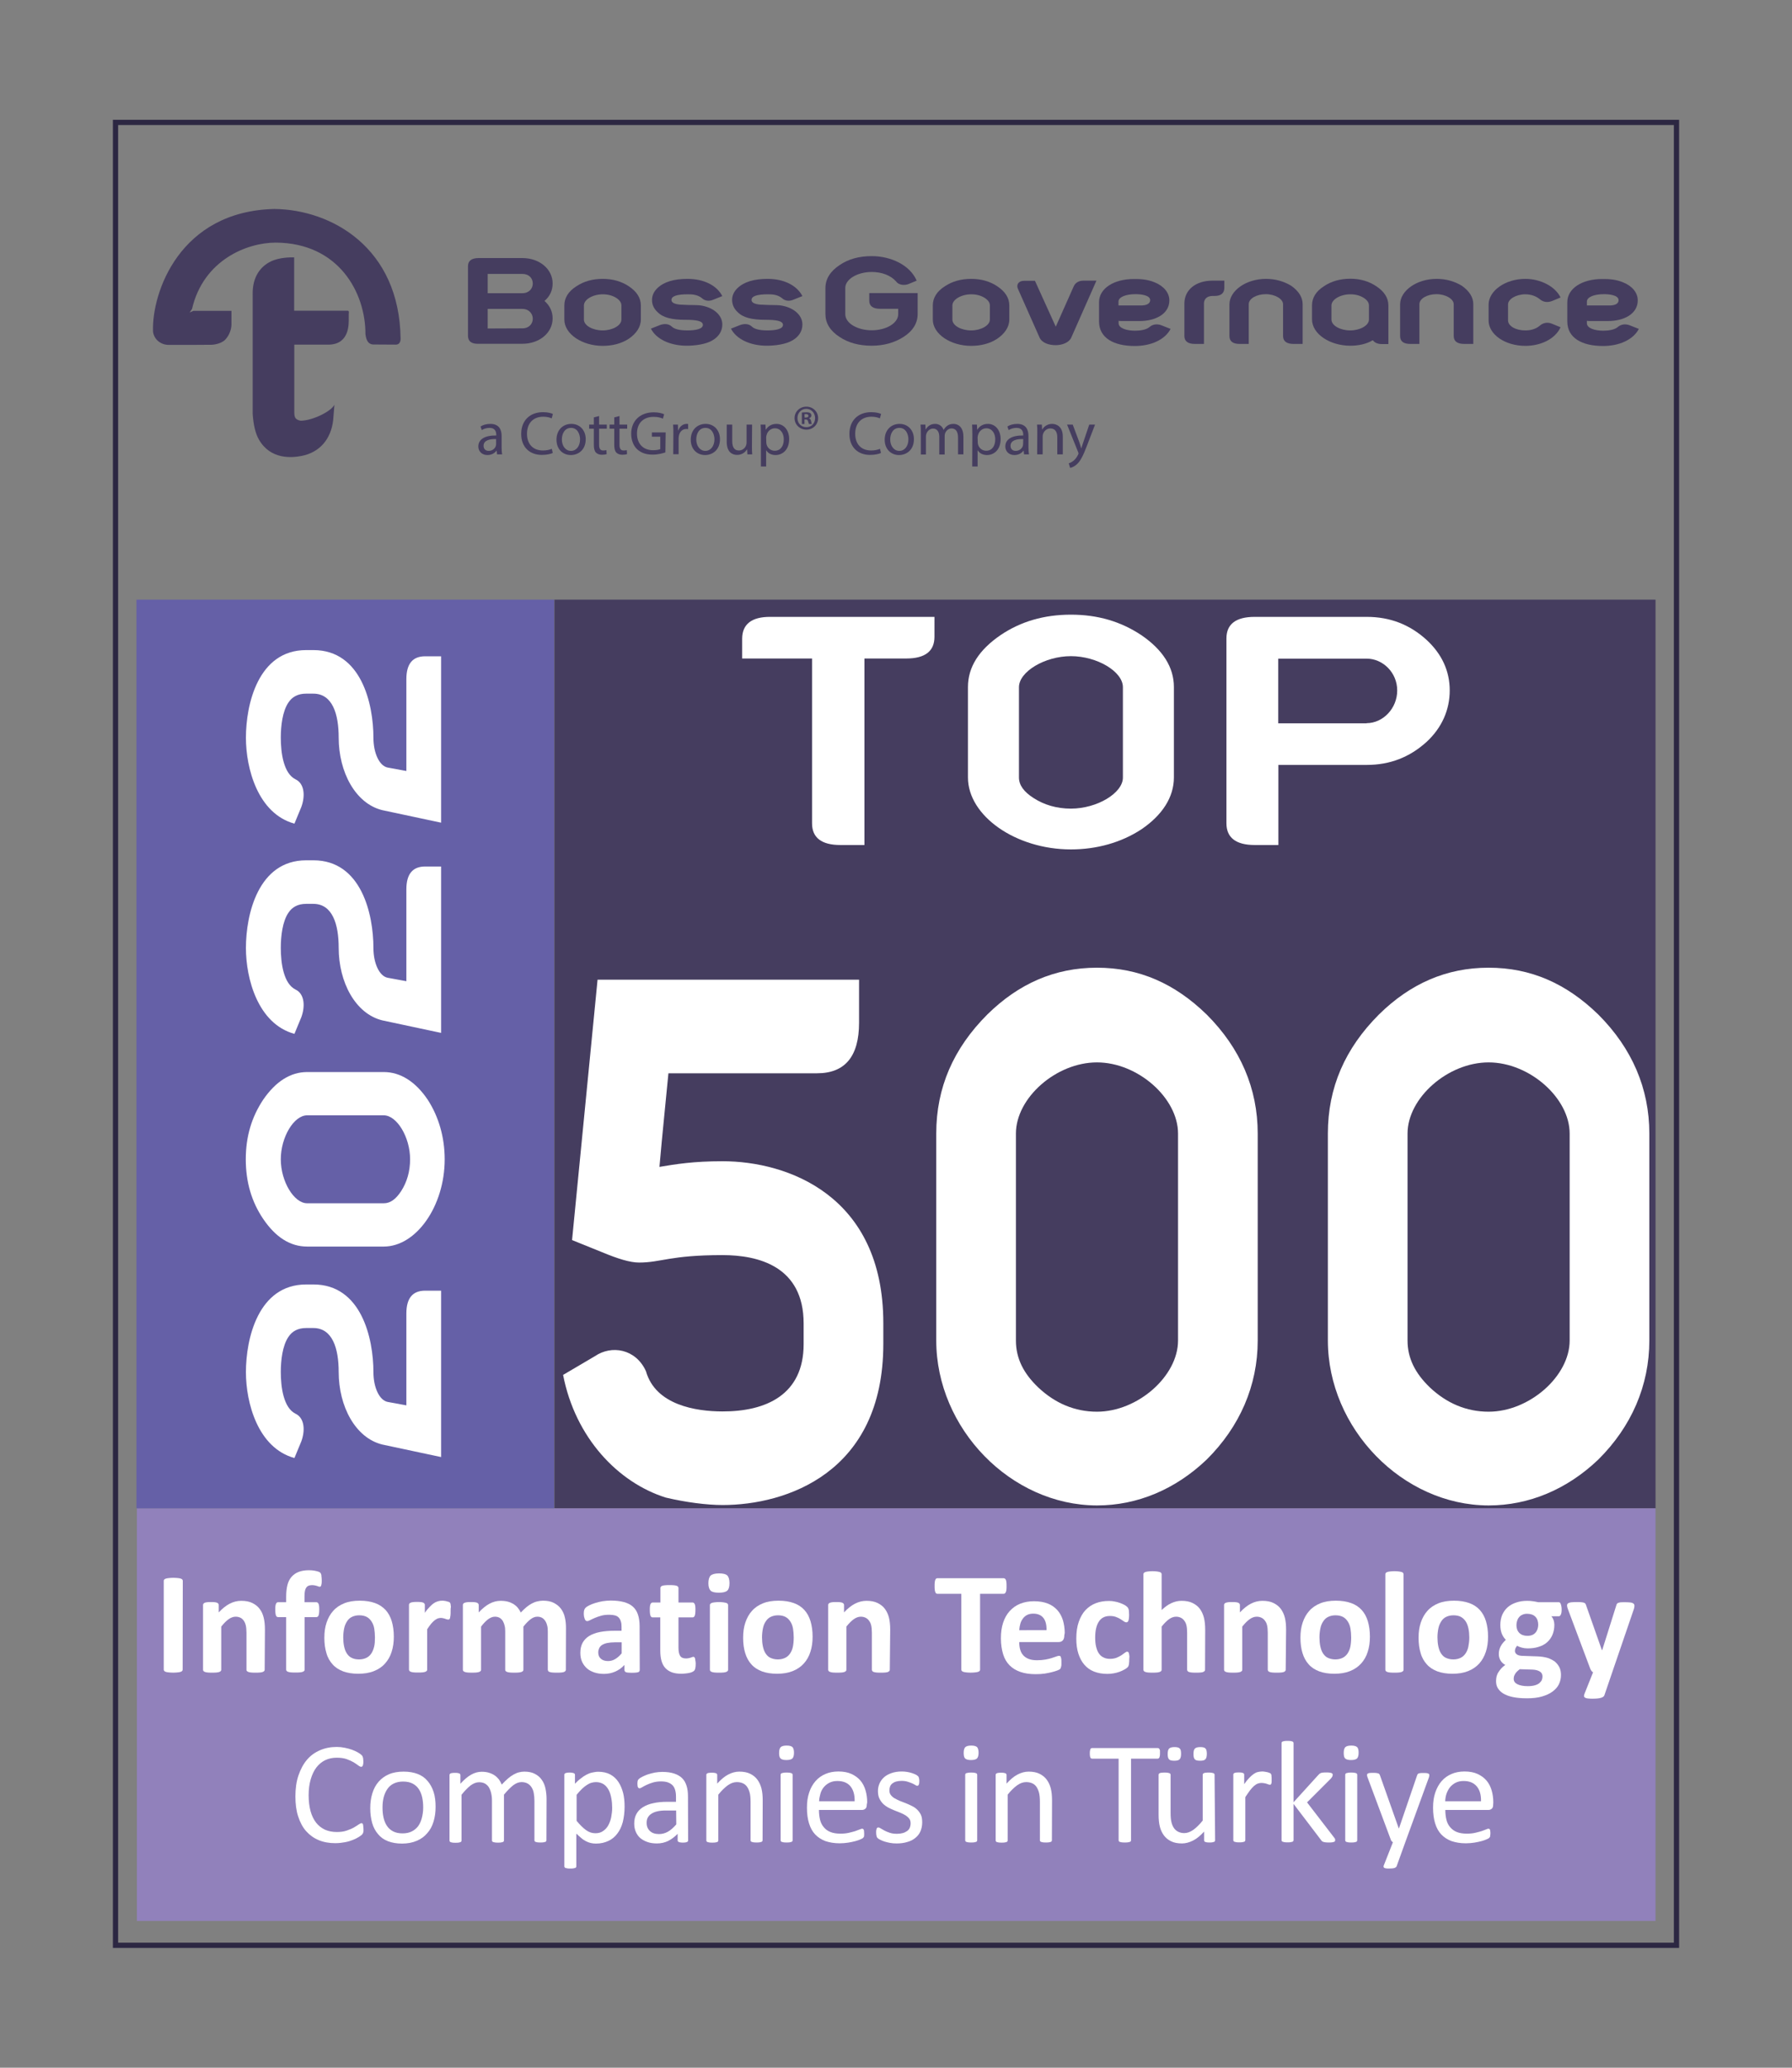 <?xml version="1.0" encoding="utf-8"?>
<!-- Generator: Adobe Illustrator 27.4.1, SVG Export Plug-In . SVG Version: 6.00 Build 0)  -->
<svg version="1.1" id="Layer_3" xmlns="http://www.w3.org/2000/svg" xmlns:xlink="http://www.w3.org/1999/xlink" x="0px" y="0px"
	 viewBox="0 0 1300 1500" style="enable-background:new 0 0 1300 1500;" xml:space="preserve">
<rect x="0" y="0" width="1300" height="1500" fill="#808080" stroke="none"/>
<style type="text/css">
	.st0{fill:#453D5F;}
	.st1{fill:#9181BB;}
	.st2{fill:#6560A7;}
	.st3{fill:#FFFFFF;}
	.st4{fill:none;stroke:#2C2742;stroke-width:3.8;stroke-miterlimit:10;}
</style>
<rect x="402.2" y="435" class="st0" width="798.8" height="659.2"/>
<rect x="99.3" y="1094.2" class="st1" width="1101.7" height="299.3"/>
<rect x="99" y="435" class="st2" width="303" height="659.2"/>
<g>
	<path class="st3" d="M245.7,995.3c0-17.1-4.5-31.9-18.4-31.9h-5.3c-5.8,0-10.1,2.3-12.8,6.5c-4.3,6.3-5.5,17.1-5.5,25.4
		c0,11.1,2,25.9,10.6,30.2c7,3.3,7,12.8,4.3,20.1l-5,12.1c-26.6-7.3-35.2-40.2-35.2-62.3c0-24.1,8.8-63.6,43.7-63.6h5.3
		c34.7,0,43.5,39,43.5,63.6c0,11.1,4.3,20.4,10.3,21.6l13.6,2.5v-66.6c0-11.1,4.5-16.6,13.6-16.6h11.6v120.7l-42.7-9.1
		C257.8,1043.1,245.7,1020.2,245.7,995.3L245.7,995.3z"/>
	<path class="st3" d="M278.4,904.3h-55.6c-12.3,0-22.9-6.8-31.9-20.1c-8.3-12.3-12.6-26.6-12.6-43.2c0-16.6,4.3-30.7,12.6-43.2
		c9.1-13.3,19.9-20.1,31.9-20.1h55.6c12.1,0,23.1,7,31.9,20.1c8,12.3,12.3,27.4,12.3,43.2C322.6,874.9,302,904.3,278.4,904.3z
		 M297.5,841c0-16.1-9.6-31.9-19.1-31.9h-55.6c-9.6,0-19.1,15.8-19.1,31.9c0,16.1,9.6,31.9,19.1,31.9h55.6c4.8,0,8.8-3,12.6-8.8
		C295.2,857.6,297.5,849.8,297.5,841z"/>
	<path class="st3" d="M245.7,687.6c0-17.1-4.5-31.9-18.4-31.9h-5.3c-5.8,0-10.1,2.3-12.8,6.5c-4.3,6.3-5.5,17.1-5.5,25.4
		c0,11.1,2,25.9,10.6,30.2c7,3.3,7,12.8,4.3,20.1l-5,12.1c-26.6-7.3-35.2-40.2-35.2-62.3c0-24.1,8.8-63.6,43.7-63.6h5.3
		c34.7,0,43.5,39,43.5,63.6c0,11.1,4.3,20.4,10.3,21.6l13.6,2.5v-66.6c0-11.1,4.5-16.6,13.6-16.6h11.6v120.7l-42.7-9.1
		C257.8,735.4,245.7,712.5,245.7,687.6L245.7,687.6z"/>
	<path class="st3" d="M245.7,535.1c0-17.1-4.5-31.9-18.4-31.9h-5.3c-5.8,0-10.1,2.3-12.8,6.5c-4.3,6.3-5.5,17.1-5.5,25.4
		c0,11.1,2,25.9,10.6,30.2c7,3.3,7,12.8,4.3,20.1l-5,12.1c-26.6-7.3-35.2-40.2-35.2-62.3c0-24.1,8.8-63.6,43.7-63.6h5.3
		c34.7,0,43.5,39,43.5,63.6c0,11.1,4.3,20.4,10.3,21.6l13.6,2.5v-66.6c0-11.1,4.5-16.6,13.6-16.6h11.6v120.7l-42.7-9.1
		C257.8,582.9,245.7,560,245.7,535.1L245.7,535.1z"/>
</g>
<g>
	<path class="st3" d="M583,975.1v-15c0-41.5-32.9-49.6-58.8-49.6c-38.4,0-44.4,5.4-60.6,5.4c-6.5,0-15.3-2.7-26.8-7.5l-21.8-8.8
		l18.5-188.9h189.7v31.2c0,24.5-10.2,36.7-30.5,36.7H484.9c-2.3,24.5-4.2,41.5-6.5,67.9c12-2,24.5-4.1,45.8-4.1
		c46.7,0,116.6,24.5,116.6,117.5v15c0,93.8-70.8,116.9-116.6,116.9c-11.6,0-26.8-2-41.2-5.4c-34.7-10.9-65.7-43.5-74.5-89l23.1-13.6
		c12-8.2,29.6-5.4,37,10.9c6.9,24.5,36.1,29.2,55.5,29.2C555.7,1024,583,1011.8,583,975.1L583,975.1z"/>
	<path class="st3" d="M679.2,972.4V822.3c0-33.3,12.5-61.8,37-86.3c22.7-22.4,49-34,79.6-34s56.5,11.5,79.6,34
		c24.5,24.5,37,53.7,37,86.3v150.2c0,32.6-13,62.5-37,86.3c-22.7,21.7-50.4,33.3-79.6,33.3C733.3,1092,679.2,1036.3,679.2,972.4
		L679.2,972.4z M795.8,1024.1c29.6,0,58.8-25.8,58.8-51.6V822.3c0-25.8-29.2-51.6-58.8-51.6S737,796.4,737,822.3v150.2
		c0,12.9,5.5,23.8,16.2,34C765.3,1017.9,779.6,1024.1,795.8,1024.1z"/>
	<path class="st3" d="M963.3,972.4V822.3c0-33.3,12.5-61.8,37-86.3c22.7-22.4,49-34,79.6-34s56.5,11.5,79.6,34
		c24.5,24.5,37,53.7,37,86.3v150.2c0,32.6-13,62.5-37,86.3c-22.7,21.7-50.4,33.3-79.6,33.3C1017.5,1092,963.3,1036.3,963.3,972.4
		L963.3,972.4z M1079.9,1024.1c29.6,0,58.8-25.8,58.8-51.6V822.3c0-25.8-29.2-51.6-58.8-51.6s-58.8,25.8-58.8,51.6v150.2
		c0,12.9,5.6,23.8,16.2,34C1049.4,1017.9,1063.7,1024.1,1079.9,1024.1L1079.9,1024.1z"/>
</g>
<g>
	<path class="st3" d="M558.9,447.5h119V462c0,10.4-6.8,15.7-20.5,15.7h-30.3V613h-17.5c-13.6,0-20.5-5.3-20.5-15.7V477.7h-50.7
		v-14.5C538.5,452.8,545.3,447.4,558.9,447.5L558.9,447.5z"/>
	<path class="st3" d="M702.2,564v-65.6c0-14.5,8-27,23.7-37.7c14.5-9.8,31.4-14.8,51-14.8s36.2,5,51,14.8
		c15.7,10.7,23.7,23.4,23.7,37.7V564c0,14.2-8.3,27.3-23.7,37.7c-14.5,9.5-32.3,14.5-51,14.5C736.9,616.2,702.2,591.9,702.2,564
		L702.2,564z M776.9,586.6c19,0,37.7-11.3,37.7-22.5v-65.6c0-11.3-18.7-22.5-37.7-22.5s-37.7,11.3-37.7,22.5V564
		c0,5.6,3.6,10.4,10.4,14.8C757.4,583.9,766.6,586.6,776.9,586.6L776.9,586.6z"/>
	<path class="st3" d="M889.7,597.2V463.2c0-10.4,6.8-15.7,20.5-15.7h81.3c16.9,0,31.2,5.6,43.3,16.6c11.3,10.4,16.9,22.8,16.9,36.8
		c0,13.9-5.6,27-16.9,37.4c-12.2,11-26.4,16.6-43.3,16.6h-64.1V613h-17.2C896.5,613,889.7,607.6,889.7,597.2z M991.4,524.6
		c11.9,0,22.2-10.7,22.2-23.7s-10.4-23.1-22.2-23.1h-64.1v46.9H991.4z"/>
</g>
<g>
	<path class="st3" d="M263.7,1326.7c0,0.6,0,1.1,0,1.5c0,0.4-0.1,0.8-0.2,1.1c-0.1,0.3-0.2,0.6-0.3,0.8c-0.1,0.2-0.4,0.6-0.7,0.9
		s-1.1,0.9-2.2,1.6c-1.1,0.7-2.5,1.4-4.2,2.1c-1.7,0.7-3.6,1.3-5.8,1.7s-4.5,0.7-7.1,0.7c-4.4,0-8.4-0.7-12-2.2
		c-3.6-1.5-6.6-3.7-9.1-6.5s-4.4-6.4-5.8-10.7c-1.4-4.2-2-9.1-2-14.6s0.7-10.7,2.2-15.1c1.5-4.4,3.5-8.2,6.1-11.3
		c2.6-3.1,5.8-5.4,9.5-7c3.7-1.6,7.7-2.4,12.2-2.4c2,0,3.9,0.2,5.8,0.6c1.9,0.4,3.6,0.8,5.2,1.4c1.6,0.6,3,1.2,4.2,1.9
		s2.1,1.3,2.6,1.8s0.8,0.8,0.9,1.1c0.1,0.2,0.2,0.5,0.3,0.9s0.2,0.7,0.2,1.2s0.1,1,0.1,1.6c0,0.7,0,1.3-0.1,1.8
		c-0.1,0.5-0.2,0.9-0.3,1.2s-0.3,0.6-0.5,0.7s-0.4,0.2-0.7,0.2c-0.5,0-1.2-0.3-2.1-1c-0.9-0.7-2-1.4-3.4-2.3
		c-1.4-0.8-3.1-1.6-5.1-2.3s-4.4-1-7.2-1c-3,0-5.8,0.6-8.3,1.8s-4.6,3-6.4,5.3c-1.8,2.4-3.1,5.2-4.1,8.6s-1.5,7.3-1.5,11.6
		s0.5,8.2,1.4,11.5s2.3,6.1,4,8.3s3.9,3.9,6.4,5.1c2.5,1.1,5.4,1.7,8.6,1.7c2.7,0,5.1-0.3,7.1-1s3.8-1.4,5.2-2.2
		c1.4-0.8,2.6-1.6,3.5-2.2s1.6-1,2.2-1c0.2,0,0.5,0.1,0.6,0.2c0.2,0.1,0.3,0.3,0.4,0.6c0.1,0.3,0.2,0.7,0.2,1.2
		S263.7,1325.9,263.7,1326.7L263.7,1326.7z"/>
	<path class="st3" d="M316,1310.8c0,3.9-0.5,7.4-1.5,10.7s-2.5,6.1-4.6,8.4c-2,2.4-4.5,4.2-7.6,5.5c-3,1.3-6.6,2-10.6,2
		s-7.3-0.6-10.2-1.7s-5.3-2.8-7.2-5.1c-1.9-2.2-3.4-4.9-4.3-8.1s-1.4-6.8-1.4-10.8s0.5-7.4,1.5-10.7s2.5-6.1,4.5-8.4
		c2-2.3,4.5-4.2,7.6-5.5c3-1.3,6.6-1.9,10.6-1.9s7.3,0.6,10.2,1.7s5.3,2.8,7.2,5.1c1.9,2.2,3.4,4.9,4.4,8.1
		C315.6,1303.2,316,1306.8,316,1310.8L316,1310.8z M307,1311.3c0-2.6-0.2-5-0.7-7.3s-1.3-4.3-2.4-6s-2.6-3.1-4.5-4.1s-4.2-1.5-7-1.5
		c-2.6,0-4.8,0.5-6.7,1.4c-1.9,0.9-3.4,2.2-4.6,3.9c-1.2,1.7-2.1,3.7-2.7,5.9c-0.6,2.3-0.9,4.8-0.9,7.5s0.2,5,0.7,7.3
		c0.5,2.3,1.3,4.3,2.4,6c1.1,1.7,2.6,3.1,4.5,4.1s4.2,1.5,7,1.5c2.5,0,4.8-0.5,6.6-1.4s3.4-2.2,4.6-3.8s2.1-3.6,2.7-5.9
		S307,1314.1,307,1311.3L307,1311.3z"/>
	<path class="st3" d="M396.4,1335c0,0.3-0.1,0.5-0.2,0.7c-0.1,0.2-0.4,0.4-0.7,0.5s-0.8,0.2-1.3,0.3s-1.3,0.1-2.1,0.1
		s-1.6,0-2.2-0.1s-1-0.2-1.3-0.3c-0.3-0.1-0.6-0.3-0.7-0.5c-0.1-0.2-0.2-0.4-0.2-0.7v-28.8c0-2-0.2-3.8-0.5-5.5s-0.9-3.1-1.7-4.3
		c-0.8-1.2-1.8-2.1-3-2.7c-1.2-0.6-2.6-0.9-4.2-0.9c-2,0-4,0.8-6,2.3c-2,1.6-4.2,3.8-6.7,6.8v33.2c0,0.3-0.1,0.5-0.2,0.7
		c-0.1,0.2-0.4,0.4-0.7,0.5s-0.8,0.2-1.3,0.3s-1.3,0.1-2.1,0.1s-1.5,0-2.1-0.1s-1-0.2-1.4-0.3c-0.3-0.1-0.6-0.3-0.7-0.5
		c-0.1-0.2-0.2-0.4-0.2-0.7v-28.8c0-2-0.2-3.8-0.6-5.5c-0.4-1.7-1-3.1-1.7-4.3c-0.8-1.2-1.8-2.1-2.9-2.7s-2.6-0.9-4.2-0.9
		c-2,0-4,0.8-6.1,2.3c-2,1.6-4.2,3.8-6.6,6.8v33.2c0,0.3-0.1,0.5-0.2,0.7c-0.1,0.2-0.4,0.4-0.7,0.5s-0.8,0.2-1.3,0.3
		s-1.3,0.1-2.2,0.1s-1.5,0-2.1-0.1s-1-0.2-1.3-0.3c-0.3-0.1-0.6-0.3-0.7-0.5c-0.1-0.2-0.2-0.4-0.2-0.7v-47.5c0-0.3,0-0.5,0.2-0.7
		c0.1-0.2,0.3-0.4,0.6-0.5s0.7-0.3,1.2-0.3c0.5-0.1,1.1-0.1,2-0.1s1.4,0,1.9,0.1c0.5,0.1,0.9,0.2,1.2,0.3c0.3,0.2,0.5,0.3,0.6,0.5
		c0.1,0.2,0.2,0.4,0.2,0.7v6.3c2.7-3,5.3-5.2,7.8-6.6c2.5-1.4,5-2.1,7.6-2.1c2,0,3.7,0.2,5.3,0.7s2.9,1.1,4.1,1.9
		c1.2,0.8,2.2,1.8,3.1,2.9c0.8,1.1,1.5,2.4,2.1,3.8c1.6-1.7,3.1-3.2,4.5-4.4c1.4-1.2,2.8-2.2,4.1-2.9s2.6-1.3,3.9-1.6
		c1.2-0.3,2.5-0.5,3.8-0.5c3.1,0,5.6,0.5,7.7,1.6c2.1,1.1,3.8,2.5,5,4.3c1.3,1.8,2.2,3.9,2.7,6.3c0.5,2.4,0.8,4.9,0.8,7.6
		L396.4,1335L396.4,1335z"/>
	<path class="st3" d="M453.1,1310.6c0,4.2-0.5,7.9-1.3,11.2c-0.9,3.3-2.2,6.1-4,8.4c-1.7,2.3-3.9,4.1-6.5,5.3
		c-2.6,1.2-5.5,1.9-8.8,1.9c-1.4,0-2.7-0.1-3.9-0.4c-1.2-0.3-2.4-0.7-3.5-1.3s-2.3-1.3-3.4-2.3c-1.1-0.9-2.3-2-3.6-3.2v23.7
		c0,0.3-0.1,0.5-0.2,0.7c-0.1,0.2-0.4,0.4-0.7,0.5s-0.8,0.2-1.3,0.3s-1.3,0.1-2.2,0.1s-1.5,0-2.1-0.1s-1-0.2-1.3-0.3
		c-0.3-0.1-0.6-0.3-0.7-0.5c-0.1-0.2-0.2-0.5-0.2-0.7v-66.3c0-0.3,0-0.6,0.2-0.8c0.1-0.2,0.3-0.4,0.6-0.5c0.3-0.1,0.7-0.2,1.2-0.3
		s1.1-0.1,1.8-0.1s1.3,0,1.8,0.1s0.9,0.2,1.2,0.3s0.5,0.3,0.7,0.5s0.2,0.4,0.2,0.8v6.4c1.4-1.5,2.8-2.8,4.2-3.8c1.3-1.1,2.7-2,4-2.7
		s2.7-1.3,4.2-1.6s2.9-0.6,4.5-0.6c3.5,0,6.4,0.7,8.8,2c2.4,1.3,4.4,3.2,5.9,5.5s2.6,5,3.4,8.1
		C452.8,1303.8,453.1,1307.1,453.1,1310.6L453.1,1310.6z M444.1,1311.6c0-2.4-0.2-4.8-0.6-7s-1-4.3-1.9-6s-2.1-3.2-3.6-4.2
		s-3.4-1.6-5.7-1.6c-1.1,0-2.2,0.2-3.3,0.5c-1.1,0.3-2.2,0.9-3.3,1.6s-2.3,1.7-3.5,2.8c-1.2,1.2-2.5,2.6-3.9,4.3v18.9
		c2.4,2.9,4.7,5.2,6.8,6.7c2.2,1.6,4.4,2.3,6.8,2.3c2.2,0,4.1-0.5,5.6-1.6c1.6-1.1,2.9-2.5,3.8-4.2s1.7-3.7,2.1-5.9
		S444.1,1313.8,444.1,1311.6L444.1,1311.6z"/>
	<path class="st3" d="M499.2,1335.1c0,0.4-0.1,0.7-0.4,0.9s-0.7,0.4-1.2,0.5c-0.5,0.1-1.2,0.2-2.2,0.2s-1.6-0.1-2.2-0.2
		s-0.9-0.3-1.2-0.5s-0.4-0.5-0.4-0.9v-4.8c-2.1,2.2-4.4,3.9-6.9,5.2c-2.5,1.2-5.2,1.8-8.1,1.8c-2.5,0-4.8-0.3-6.8-1
		c-2-0.7-3.7-1.6-5.2-2.8c-1.4-1.2-2.5-2.7-3.3-4.5s-1.2-3.8-1.2-6.1c0-2.7,0.5-5,1.6-7s2.6-3.6,4.7-4.9s4.5-2.3,7.5-2.9
		c3-0.7,6.3-1,10-1h6.5v-3.7c0-1.8-0.2-3.4-0.6-4.8c-0.4-1.4-1-2.6-1.9-3.5s-2-1.6-3.4-2.1s-3.1-0.7-5.1-0.7c-2.1,0-4.1,0.3-5.8,0.8
		c-1.7,0.5-3.2,1.1-4.5,1.7s-2.4,1.2-3.2,1.7c-0.9,0.5-1.5,0.8-1.9,0.8c-0.3,0-0.5-0.1-0.7-0.2s-0.4-0.3-0.5-0.6
		c-0.2-0.3-0.3-0.6-0.3-1.1s-0.1-0.9-0.1-1.4c0-0.9,0.1-1.6,0.2-2.1s0.4-1,0.9-1.4c0.5-0.5,1.3-1,2.5-1.6c1.2-0.6,2.5-1.2,4-1.7
		c1.5-0.5,3.2-0.9,5-1.3c1.8-0.3,3.6-0.5,5.4-0.5c3.4,0,6.3,0.4,8.7,1.2s4.3,1.9,5.8,3.4c1.5,1.5,2.5,3.3,3.2,5.6
		c0.7,2.2,1,4.8,1,7.8L499.2,1335.1L499.2,1335.1z M490.5,1313.4h-7.4c-2.4,0-4.5,0.2-6.2,0.6c-1.8,0.4-3.2,1-4.4,1.8
		s-2,1.7-2.6,2.8s-0.8,2.4-0.8,3.8c0,2.5,0.8,4.4,2.4,5.9c1.6,1.5,3.8,2.2,6.6,2.2c2.3,0,4.4-0.6,6.4-1.7s4-2.9,6.1-5.3
		L490.5,1313.4L490.5,1313.4z"/>
	<path class="st3" d="M553.2,1335c0,0.3-0.1,0.5-0.2,0.7s-0.4,0.4-0.7,0.5s-0.8,0.2-1.3,0.3s-1.3,0.1-2.1,0.1s-1.6,0-2.2-0.1
		s-1-0.2-1.3-0.3s-0.5-0.3-0.7-0.5s-0.2-0.4-0.2-0.7v-27.8c0-2.7-0.2-4.9-0.6-6.5s-1-3.1-1.8-4.3c-0.8-1.2-1.8-2.1-3.1-2.7
		c-1.3-0.6-2.8-0.9-4.5-0.9c-2.2,0-4.4,0.8-6.5,2.3c-2.2,1.6-4.5,3.8-6.9,6.8v33.2c0,0.3-0.1,0.5-0.2,0.7s-0.4,0.4-0.7,0.5
		s-0.8,0.2-1.3,0.3s-1.3,0.1-2.2,0.1s-1.5,0-2.1-0.1s-1-0.2-1.3-0.3c-0.3-0.1-0.6-0.3-0.7-0.5c-0.1-0.2-0.2-0.4-0.2-0.7v-47.5
		c0-0.3,0-0.5,0.2-0.7s0.3-0.4,0.6-0.5s0.7-0.3,1.2-0.3c0.5-0.1,1.1-0.1,2-0.1s1.4,0,1.9,0.1c0.5,0.1,0.9,0.2,1.2,0.3
		c0.3,0.2,0.5,0.3,0.6,0.5c0.1,0.2,0.2,0.4,0.2,0.7v6.3c2.7-3,5.3-5.2,8-6.6c2.7-1.4,5.3-2.1,8-2.1c3.2,0,5.8,0.5,8,1.6
		s3.9,2.5,5.2,4.3c1.3,1.8,2.3,3.9,2.9,6.3s0.9,5.3,0.9,8.7L553.2,1335L553.2,1335z"/>
	<path class="st3" d="M576,1271.5c0,2-0.4,3.4-1.2,4.2c-0.8,0.7-2.2,1.1-4.3,1.1s-3.4-0.4-4.2-1.1c-0.8-0.7-1.1-2.1-1.1-4.1
		s0.4-3.4,1.2-4.2c0.8-0.7,2.2-1.1,4.3-1.1s3.4,0.4,4.2,1.1C575.6,1268.2,576,1269.5,576,1271.5z M575,1335c0,0.3-0.1,0.5-0.2,0.7
		s-0.4,0.4-0.7,0.5s-0.8,0.2-1.3,0.3s-1.3,0.1-2.2,0.1s-1.5,0-2.1-0.1s-1-0.2-1.3-0.3c-0.3-0.1-0.6-0.3-0.7-0.5
		c-0.1-0.2-0.2-0.4-0.2-0.7v-47.5c0-0.2,0.1-0.5,0.2-0.7c0.1-0.2,0.3-0.4,0.7-0.5c0.3-0.1,0.8-0.2,1.3-0.3s1.3-0.1,2.1-0.1
		s1.6,0,2.2,0.1s1,0.2,1.3,0.3c0.3,0.1,0.5,0.3,0.7,0.5c0.1,0.2,0.2,0.4,0.2,0.7V1335z"/>
	<path class="st3" d="M628.8,1309.2c0,1.4-0.3,2.3-1,2.9s-1.5,0.9-2.4,0.9h-31.3c0,2.6,0.3,5,0.8,7.1c0.5,2.1,1.4,3.9,2.7,5.4
		c1.2,1.5,2.8,2.7,4.8,3.5c2,0.8,4.4,1.2,7.3,1.2c2.3,0,4.3-0.2,6-0.6s3.3-0.8,4.6-1.2c1.3-0.5,2.3-0.9,3.2-1.2s1.5-0.6,1.9-0.6
		c0.2,0,0.5,0.1,0.7,0.2s0.3,0.3,0.5,0.6c0.1,0.2,0.2,0.6,0.2,1c0,0.4,0.1,1,0.1,1.6c0,0.5,0,0.8,0,1.2c0,0.3-0.1,0.6-0.1,0.9
		s-0.1,0.5-0.3,0.7s-0.3,0.4-0.5,0.6s-0.8,0.5-1.7,0.9s-2.2,0.9-3.7,1.3s-3.3,0.8-5.2,1.1s-4.1,0.5-6.3,0.5c-3.9,0-7.3-0.6-10.3-1.6
		c-2.9-1.1-5.4-2.7-7.4-4.8s-3.5-4.8-4.5-8.1c-1-3.2-1.5-7-1.5-11.3s0.5-7.7,1.6-11c1-3.2,2.6-6,4.6-8.3c2-2.3,4.4-4,7.2-5.2
		c2.8-1.2,6-1.8,9.4-1.8c3.7,0,6.9,0.6,9.5,1.8c2.6,1.2,4.8,2.8,6.5,4.8c1.7,2,2.9,4.4,3.7,7.1s1.2,5.6,1.2,8.7L628.8,1309.2
		L628.8,1309.2z M620,1306.7c0.1-4.6-0.9-8.2-3-10.8s-5.3-3.9-9.5-3.9c-2.2,0-4,0.4-5.7,1.2c-1.6,0.8-3,1.9-4.1,3.2
		c-1.1,1.3-2,2.9-2.5,4.7s-0.9,3.6-1,5.6H620L620,1306.7z"/>
	<path class="st3" d="M669,1322.1c0,2.4-0.5,4.6-1.3,6.5s-2.2,3.5-3.8,4.8s-3.6,2.3-5.9,2.9c-2.3,0.7-4.8,1-7.5,1
		c-1.7,0-3.3-0.1-4.8-0.4s-2.9-0.6-4.1-1s-2.2-0.8-3.1-1.3c-0.8-0.4-1.5-0.8-1.8-1.2c-0.4-0.3-0.7-0.8-0.8-1.5
		c-0.2-0.6-0.3-1.5-0.3-2.6c0-0.7,0-1.2,0.1-1.7c0.1-0.5,0.2-0.8,0.3-1.1c0.1-0.3,0.2-0.5,0.5-0.6c0.2-0.1,0.4-0.2,0.7-0.2
		c0.4,0,1,0.2,1.7,0.7c0.8,0.5,1.7,1,2.8,1.6c1.1,0.6,2.4,1.1,3.9,1.6c1.5,0.5,3.2,0.7,5.2,0.7c1.5,0,2.8-0.2,4-0.5
		c1.2-0.3,2.2-0.8,3.1-1.4c0.9-0.6,1.6-1.4,2-2.3s0.7-2.1,0.7-3.4s-0.3-2.5-1-3.4c-0.7-0.9-1.6-1.7-2.7-2.4
		c-1.1-0.7-2.4-1.3-3.8-1.9s-2.9-1.1-4.3-1.7c-1.5-0.6-3-1.3-4.4-2c-1.4-0.8-2.7-1.7-3.8-2.8c-1.1-1.1-2-2.4-2.7-3.9
		c-0.7-1.5-1-3.3-1-5.4c0-1.9,0.4-3.7,1.1-5.3c0.7-1.7,1.8-3.2,3.2-4.5s3.2-2.3,5.4-3.1c2.2-0.8,4.7-1.2,7.6-1.2
		c1.3,0,2.5,0.1,3.8,0.3s2.4,0.5,3.4,0.8c1,0.3,1.9,0.7,2.6,1s1.3,0.7,1.6,1c0.4,0.3,0.6,0.5,0.7,0.7c0.1,0.2,0.2,0.4,0.3,0.7
		s0.1,0.6,0.2,1s0.1,0.9,0.1,1.4c0,0.6,0,1.1-0.1,1.6c0,0.4-0.1,0.8-0.3,1.1c-0.1,0.3-0.3,0.5-0.5,0.6c-0.2,0.1-0.4,0.2-0.6,0.2
		c-0.3,0-0.8-0.2-1.4-0.6s-1.4-0.8-2.3-1.2s-2.1-0.8-3.3-1.2c-1.3-0.4-2.8-0.6-4.4-0.6c-1.5,0-2.8,0.2-3.9,0.5
		c-1.1,0.3-2,0.8-2.8,1.4c-0.7,0.6-1.3,1.3-1.6,2.2s-0.5,1.8-0.5,2.7c0,1.4,0.3,2.5,1,3.4c0.7,0.9,1.6,1.8,2.7,2.4s2.4,1.3,3.8,1.9
		s2.9,1.1,4.4,1.7c1.5,0.6,3,1.3,4.4,2c1.5,0.7,2.8,1.6,3.9,2.7c1.1,1.1,2,2.3,2.7,3.8S669,1320.1,669,1322.1L669,1322.1z"/>
	<path class="st3" d="M709.9,1271.5c0,2-0.4,3.4-1.2,4.2c-0.8,0.7-2.2,1.1-4.3,1.1s-3.4-0.4-4.2-1.1c-0.8-0.7-1.1-2.1-1.1-4.1
		s0.4-3.4,1.2-4.2c0.8-0.7,2.2-1.1,4.3-1.1s3.4,0.4,4.2,1.1C709.5,1268.2,709.9,1269.5,709.9,1271.5z M708.9,1335
		c0,0.3-0.1,0.5-0.2,0.7s-0.4,0.4-0.7,0.5s-0.8,0.2-1.3,0.3s-1.3,0.1-2.2,0.1s-1.5,0-2.1-0.1s-1-0.2-1.3-0.3
		c-0.3-0.1-0.6-0.3-0.7-0.5c-0.1-0.2-0.2-0.4-0.2-0.7v-47.5c0-0.2,0.1-0.5,0.2-0.7c0.1-0.2,0.3-0.4,0.7-0.5c0.3-0.1,0.8-0.2,1.3-0.3
		s1.3-0.1,2.1-0.1s1.6,0,2.2,0.1s1,0.2,1.3,0.3c0.3,0.1,0.5,0.3,0.7,0.5c0.1,0.2,0.2,0.4,0.2,0.7V1335z"/>
	<path class="st3" d="M763.1,1335c0,0.3-0.1,0.5-0.2,0.7s-0.4,0.4-0.7,0.5s-0.8,0.2-1.3,0.3s-1.3,0.1-2.1,0.1s-1.6,0-2.2-0.1
		s-1-0.2-1.3-0.3s-0.5-0.3-0.7-0.5s-0.2-0.4-0.2-0.7v-27.8c0-2.7-0.2-4.9-0.6-6.5s-1-3.1-1.8-4.3c-0.8-1.2-1.8-2.1-3.1-2.7
		c-1.3-0.6-2.8-0.9-4.5-0.9c-2.2,0-4.4,0.8-6.5,2.3c-2.2,1.6-4.5,3.8-6.9,6.8v33.2c0,0.3-0.1,0.5-0.2,0.7s-0.4,0.4-0.7,0.5
		s-0.8,0.2-1.3,0.3s-1.3,0.1-2.2,0.1s-1.5,0-2.1-0.1s-1-0.2-1.3-0.3c-0.3-0.1-0.6-0.3-0.7-0.5c-0.1-0.2-0.2-0.4-0.2-0.7v-47.5
		c0-0.3,0-0.5,0.2-0.7s0.3-0.4,0.6-0.5s0.7-0.3,1.2-0.3c0.5-0.1,1.1-0.1,2-0.1s1.4,0,1.9,0.1c0.5,0.1,0.9,0.2,1.2,0.3
		c0.3,0.2,0.5,0.3,0.6,0.5c0.1,0.2,0.2,0.4,0.2,0.7v6.3c2.7-3,5.3-5.2,8-6.6c2.7-1.4,5.3-2.1,8-2.1c3.2,0,5.8,0.5,8,1.6
		s3.9,2.5,5.2,4.3c1.3,1.8,2.3,3.9,2.9,6.3s0.9,5.3,0.9,8.7L763.1,1335L763.1,1335z"/>
	<path class="st3" d="M841.5,1272c0,0.7,0,1.2-0.1,1.7s-0.2,0.9-0.3,1.2c-0.2,0.3-0.3,0.5-0.6,0.7c-0.2,0.1-0.5,0.2-0.8,0.2h-19.2
		v59.2c0,0.3-0.1,0.5-0.2,0.7s-0.4,0.4-0.7,0.5s-0.8,0.2-1.4,0.3s-1.3,0.1-2.2,0.1s-1.6,0-2.2-0.1s-1.1-0.2-1.4-0.3
		c-0.3-0.1-0.6-0.3-0.7-0.5s-0.2-0.5-0.2-0.7v-59.2h-19.2c-0.3,0-0.5-0.1-0.8-0.2c-0.2-0.1-0.4-0.4-0.5-0.7s-0.3-0.7-0.3-1.2
		c-0.1-0.5-0.1-1.1-0.1-1.7s0-1.3,0.1-1.8s0.2-0.9,0.3-1.2s0.3-0.5,0.5-0.7c0.2-0.1,0.5-0.2,0.8-0.2h47.5c0.3,0,0.5,0.1,0.8,0.2
		c0.2,0.1,0.4,0.4,0.6,0.7s0.3,0.7,0.3,1.2S841.5,1271.3,841.5,1272L841.5,1272z"/>
	<path class="st3" d="M881.5,1335c0,0.3-0.1,0.5-0.2,0.7s-0.3,0.4-0.7,0.5s-0.7,0.2-1.2,0.3s-1.1,0.1-1.9,0.1c-0.8,0-1.5,0-2-0.1
		s-0.9-0.2-1.2-0.3c-0.3-0.1-0.5-0.3-0.6-0.5s-0.2-0.4-0.2-0.7v-6.3c-2.7,3-5.4,5.2-8,6.5s-5.3,2.1-8,2.1c-3.2,0-5.8-0.5-8-1.6
		s-3.9-2.5-5.2-4.3s-2.3-3.9-2.9-6.3c-0.6-2.4-0.9-5.3-0.9-8.8v-28.8c0-0.3,0.1-0.5,0.2-0.7s0.4-0.4,0.7-0.5
		c0.3-0.2,0.8-0.3,1.4-0.3c0.6-0.1,1.3-0.1,2.1-0.1s1.5,0,2.1,0.1c0.6,0.1,1,0.2,1.3,0.3c0.3,0.2,0.6,0.3,0.7,0.5
		c0.1,0.2,0.2,0.4,0.2,0.7v27.6c0,2.8,0.2,5,0.6,6.7c0.4,1.7,1,3.1,1.8,4.3c0.8,1.2,1.9,2.1,3.1,2.7s2.7,1,4.4,1
		c2.2,0,4.3-0.8,6.5-2.3c2.2-1.6,4.5-3.8,6.9-6.8v-33.2c0-0.3,0.1-0.5,0.2-0.7s0.4-0.4,0.7-0.5c0.3-0.2,0.8-0.3,1.3-0.3
		c0.5-0.1,1.3-0.1,2.1-0.1s1.5,0,2.1,0.1c0.6,0.1,1,0.2,1.3,0.3s0.5,0.3,0.7,0.5c0.2,0.2,0.2,0.4,0.2,0.7L881.5,1335L881.5,1335z
		 M856.8,1272.2c0,1.9-0.3,3.2-1,4s-2,1.1-3.9,1.1s-3.2-0.3-3.8-1c-0.7-0.7-1-2-1-3.8c0-2,0.3-3.3,1-4c0.7-0.7,2-1.1,3.9-1.1
		s3.2,0.3,3.9,1.1C856.5,1269,856.8,1270.3,856.8,1272.2L856.8,1272.2z M875.5,1272.2c0,1.9-0.3,3.2-1,4s-2,1.1-3.9,1.1
		s-3.2-0.3-3.8-1c-0.7-0.7-1-2-1-3.8c0-2,0.3-3.3,1-4c0.7-0.7,2-1.1,3.9-1.1s3.2,0.3,3.9,1.1C875.1,1269,875.5,1270.3,875.5,1272.2
		L875.5,1272.2z"/>
	<path class="st3" d="M922.5,1290.7c0,0.8,0,1.4,0,1.9c0,0.5-0.1,0.9-0.2,1.2c-0.1,0.3-0.2,0.5-0.4,0.7s-0.4,0.2-0.7,0.2
		s-0.6-0.1-1-0.2c-0.4-0.2-0.9-0.3-1.4-0.5c-0.5-0.2-1.1-0.3-1.7-0.4c-0.6-0.1-1.3-0.2-2.1-0.2c-0.9,0-1.7,0.2-2.6,0.5
		s-1.7,0.9-2.7,1.7c-0.9,0.8-1.9,1.9-2.9,3.2s-2.1,3-3.4,4.9v31.2c0,0.3-0.1,0.5-0.2,0.7s-0.4,0.4-0.7,0.5s-0.8,0.2-1.3,0.3
		s-1.3,0.1-2.2,0.1s-1.5,0-2.1-0.1s-1-0.2-1.3-0.3c-0.3-0.1-0.6-0.3-0.7-0.5c-0.1-0.2-0.2-0.4-0.2-0.7v-47.5c0-0.3,0-0.5,0.2-0.7
		s0.3-0.4,0.6-0.5s0.7-0.3,1.2-0.3c0.5-0.1,1.1-0.1,2-0.1s1.4,0,1.9,0.1c0.5,0.1,0.9,0.2,1.2,0.3c0.3,0.2,0.5,0.3,0.6,0.5
		c0.1,0.2,0.2,0.4,0.2,0.7v6.9c1.3-1.9,2.5-3.4,3.7-4.6c1.1-1.2,2.2-2.1,3.2-2.8c1-0.7,2-1.2,3-1.4s2-0.4,3-0.4c0.5,0,1,0,1.6,0.1
		s1.2,0.2,1.8,0.3s1.2,0.3,1.7,0.5c0.5,0.2,0.9,0.3,1.1,0.5s0.3,0.3,0.4,0.5s0.1,0.4,0.2,0.6s0.1,0.6,0.1,1.1
		C922.5,1289.2,922.5,1289.9,922.5,1290.7L922.5,1290.7z"/>
	<path class="st3" d="M968.6,1335c0,0.3-0.1,0.5-0.2,0.7s-0.4,0.4-0.7,0.5s-0.8,0.2-1.4,0.3c-0.6,0.1-1.3,0.1-2.3,0.1
		s-1.7,0-2.3-0.1c-0.6-0.1-1.1-0.1-1.6-0.3s-0.8-0.3-1-0.5c-0.3-0.2-0.5-0.5-0.7-0.8l-20-26.3v26.3c0,0.3-0.1,0.5-0.2,0.7
		s-0.4,0.4-0.7,0.5s-0.8,0.2-1.3,0.3s-1.3,0.1-2.2,0.1s-1.5,0-2.1-0.1s-1-0.2-1.3-0.3c-0.3-0.1-0.6-0.3-0.7-0.5
		c-0.1-0.2-0.2-0.4-0.2-0.7v-70.4c0-0.3,0.1-0.5,0.2-0.7s0.3-0.4,0.7-0.5c0.3-0.1,0.8-0.2,1.3-0.3s1.3-0.1,2.1-0.1s1.6,0,2.2,0.1
		s1,0.2,1.3,0.3c0.3,0.1,0.5,0.3,0.7,0.5c0.1,0.2,0.2,0.5,0.2,0.7v42.9l17.9-19.7c0.3-0.3,0.6-0.6,0.9-0.9s0.7-0.4,1.1-0.6
		c0.4-0.2,1-0.3,1.6-0.3c0.6-0.1,1.3-0.1,2.2-0.1s1.6,0,2.2,0.1c0.6,0.1,1.1,0.1,1.5,0.3s0.6,0.3,0.8,0.5s0.2,0.4,0.2,0.8
		c0,0.4-0.1,0.8-0.3,1.3c-0.2,0.4-0.6,0.9-1.1,1.5l-17.2,17.2l19.3,25.1c0.5,0.6,0.8,1.1,1,1.4
		C968.5,1334.3,968.6,1334.7,968.6,1335L968.6,1335z"/>
	<path class="st3" d="M985.6,1271.5c0,2-0.4,3.4-1.2,4.2c-0.8,0.7-2.2,1.1-4.3,1.1s-3.4-0.4-4.2-1.1c-0.8-0.7-1.1-2.1-1.1-4.1
		s0.4-3.4,1.2-4.2c0.8-0.7,2.2-1.1,4.3-1.1s3.4,0.4,4.2,1.1C985.3,1268.2,985.6,1269.5,985.6,1271.5z M984.6,1335
		c0,0.3-0.1,0.5-0.2,0.7s-0.4,0.4-0.7,0.5s-0.8,0.2-1.3,0.3s-1.3,0.1-2.2,0.1s-1.5,0-2.1-0.1s-1-0.2-1.3-0.3
		c-0.3-0.1-0.6-0.3-0.7-0.5c-0.1-0.2-0.2-0.4-0.2-0.7v-47.5c0-0.2,0.1-0.5,0.2-0.7c0.1-0.2,0.3-0.4,0.7-0.5c0.3-0.1,0.8-0.2,1.3-0.3
		s1.3-0.1,2.1-0.1s1.6,0,2.2,0.1s1,0.2,1.3,0.3c0.3,0.1,0.5,0.3,0.7,0.5c0.1,0.2,0.2,0.4,0.2,0.7V1335z"/>
	<path class="st3" d="M1019.5,1336.3l-6.3,17.5c-0.2,0.6-0.8,1-1.6,1.3s-2.2,0.4-3.9,0.4c-0.9,0-1.7,0-2.2-0.1s-1-0.2-1.3-0.4
		s-0.5-0.5-0.5-0.8c0-0.3,0-0.8,0.3-1.3l6.5-16.5c-0.3-0.1-0.6-0.4-0.9-0.7s-0.5-0.7-0.6-1l-16.9-45.3c-0.3-0.7-0.4-1.3-0.4-1.7
		s0.1-0.8,0.4-1c0.3-0.2,0.7-0.4,1.4-0.5s1.5-0.1,2.5-0.1s1.9,0,2.5,0.1c0.6,0.1,1.1,0.2,1.4,0.3s0.6,0.3,0.8,0.6s0.3,0.6,0.5,1.1
		l13.5,38.1h0.2l13.1-38.3c0.2-0.7,0.5-1.1,0.8-1.3c0.3-0.2,0.8-0.3,1.3-0.4c0.6-0.1,1.5-0.1,2.6-0.1c1,0,1.8,0,2.4,0.1
		c0.6,0.1,1.1,0.3,1.4,0.5c0.3,0.2,0.4,0.6,0.4,1s-0.1,0.9-0.3,1.6L1019.5,1336.3L1019.5,1336.3z"/>
	<path class="st3" d="M1083.2,1309.2c0,1.4-0.3,2.3-1,2.9s-1.5,0.9-2.4,0.9h-31.3c0,2.6,0.3,5,0.8,7.1s1.4,3.9,2.7,5.4
		s2.8,2.7,4.8,3.5c2,0.8,4.4,1.2,7.3,1.2c2.3,0,4.3-0.2,6-0.6s3.3-0.8,4.6-1.2c1.3-0.5,2.3-0.9,3.2-1.2c0.8-0.4,1.5-0.6,1.9-0.6
		c0.2,0,0.5,0.1,0.7,0.2c0.2,0.1,0.3,0.3,0.4,0.6c0.1,0.2,0.2,0.6,0.2,1c0.1,0.4,0.1,1,0.1,1.6c0,0.5,0,0.8-0.1,1.2
		c0,0.3-0.1,0.6-0.1,0.9s-0.1,0.5-0.3,0.7s-0.3,0.4-0.5,0.6s-0.8,0.5-1.7,0.9s-2.2,0.9-3.7,1.3c-1.5,0.4-3.3,0.8-5.2,1.1
		s-4.1,0.5-6.3,0.5c-3.9,0-7.3-0.6-10.3-1.6c-2.9-1.1-5.4-2.7-7.4-4.8s-3.5-4.8-4.5-8.1c-1-3.2-1.5-7-1.5-11.3s0.5-7.7,1.6-11
		c1.1-3.2,2.6-6,4.6-8.3c2-2.3,4.4-4,7.2-5.2c2.8-1.2,6-1.8,9.4-1.8c3.7,0,6.9,0.6,9.5,1.8c2.6,1.2,4.8,2.8,6.5,4.8
		c1.7,2,2.9,4.4,3.7,7.1c0.8,2.7,1.2,5.6,1.2,8.7L1083.2,1309.2L1083.2,1309.2z M1074.4,1306.7c0.1-4.6-0.9-8.2-3.1-10.8
		s-5.3-3.9-9.5-3.9c-2.2,0-4.1,0.4-5.7,1.2c-1.6,0.8-3,1.9-4.1,3.2s-1.9,2.9-2.6,4.7c-0.6,1.8-0.9,3.6-1,5.6H1074.4L1074.4,1306.7z"
		/>
</g>
<rect x="83.8" y="88.8" class="st4" width="1132.4" height="1322.4"/>
<g>
	<g>
		<path class="st0" d="M253.1,226.5c0-0.9-0.4-1.1-1.1-1.1c-0.7,0-38.6,0-38.6,0v-38.7l-0.4,0h-0.4c-1.7,0-9.9-0.1-16.2,3
			c-7.4,3.6-13.3,11.1-13.1,23.7v86.5l0.1,1.6c0.6,6.9,1.8,12.8,4.5,17.5c8.4,14.5,23.7,13.1,30.6,11.8c13.4-2.5,21.6-12.2,23.2-26
			l0.9-11.2c-2.2,4.7-15.5,11.4-24.2,11.6c-1.3,0-3.1-0.8-3.8-1.6c-0.7-0.8-1.1-2.1-1.1-4.2v-49.4h23.5c0,0,1.8,0,1.9,0
			c14.9-0.5,14.1-15.6,14.1-19C253,228.1,253,227.4,253.1,226.5L253.1,226.5z"/>
		<path class="st0" d="M199,151.6c-68.9,1.6-88.8,60.9-88,88.4c0.1,4.7,4.3,10.1,11.3,10.2c6,0.1,31.5-0.1,31.5-0.1s6.2-0.3,9.5-3.6
			c5.1-5.4,4.6-11.8,4.6-11.8v-9.2h-27.6l-2.7,1.2c0.1-0.3,1.6-2.3,1.7-2.6c8.3-35.6,40-48.1,60.7-48.1
			c45.7,0.2,65.2,36.3,65.1,66.3c0.4,3.3,1.4,7.4,5.6,7.6c0.2,0,16.5,0.1,16.5,0.1c2.7,0,3.4-2.4,3.4-4.2
			C289.9,179.7,240.5,152,199,151.6L199,151.6z"/>
	</g>
	<g>
		<g>
			<g>
				<path class="st0" d="M339.5,243.6v-50.5c0-3.9,2.6-5.9,7.8-5.9h31.6c12.7,0,22,8.2,22,18.4c0,5-1.9,9.3-5.9,12.7
					c3.9,3.5,5.9,7.7,5.9,12.7c0,10.3-9.4,18.4-22,18.4h-31.6C342.1,249.6,339.5,247.6,339.5,243.6L339.5,243.6z M353.8,212.7h25.1
					c5,0,7.6-3.5,7.6-7c0-3.8-2.7-7-7.6-7h-25.1V212.7L353.8,212.7z M378.9,238.2c5,0,7.6-3.4,7.6-7s-2.7-7.1-7.6-7.1h-25.1v14.2
					L378.9,238.2L378.9,238.2z"/>
				<path class="st0" d="M456.2,207.7c5.7,3.8,8.7,8.4,8.7,13.9v10.2c0,5.4-3.3,10.2-8.7,13.9c-5.3,3.5-11.8,5.2-19,5.2
					c-14.8,0-27.8-8.5-27.8-19.1v-10.2c0-5.5,2.9-10.2,8.7-13.9c5.4-3.6,11.8-5.4,19.1-5.4S450.8,204.1,456.2,207.7L456.2,207.7z
					 M437.2,213.5c-7,0-13.6,3.7-13.6,8.1v10.2c0,4.5,6.6,7.9,13.6,7.9s13.6-3.5,13.6-7.9v-10.2c0-2-1.2-3.8-3.6-5.4
					C444.4,214.4,441.1,213.5,437.2,213.5L437.2,213.5z"/>
				<path class="st0" d="M473,217.7c0-3.1,1.1-5.9,3.8-8.6c4.8-4.6,12-6.8,22-6.8c11.7,0,21.2,4.7,25.2,12.5l-6.5,2.6
					c-2.7,1.2-6,1.1-8.3-1.1c-3.3-2.7-7.3-2.8-10.2-2.8c-8.2,0-11.9,1.4-11.9,4.1c0,3.1,5.8,3.5,9.1,3.5c4.2,0.3,8.8,0.1,11.5,0.4
					c9.3,1.2,16.3,6.7,16.3,13.9c0,4.8-2.6,8.8-7,11.4c-4.9,3.1-13.3,4-18.8,4c-12.5,0-22.4-5.1-26-12.4l6.6-2.6
					c2.8-1,6.1-1.1,8.4,1c1.8,1.8,5.2,2.9,11.6,2.9c5.7,0,11.1-1,11.1-4s-5.2-3.7-12.7-3.7c-9.9,0-16.3-1.6-20.2-5.6
					C474.4,224,473,221.1,473,217.7L473,217.7z"/>
				<path class="st0" d="M531.1,217.7c0-3.1,1.1-5.9,3.8-8.6c4.8-4.6,12-6.8,22-6.8c11.7,0,21.2,4.7,25.2,12.5l-6.5,2.6
					c-2.7,1.2-6,1.1-8.3-1.1c-3.3-2.7-7.3-2.8-10.2-2.8c-8.2,0-11.9,1.4-11.9,4.1c0,3.1,5.8,3.5,9.1,3.5c4.2,0.3,8.8,0.1,11.5,0.4
					c9.3,1.2,16.3,6.7,16.3,13.9c0,4.8-2.6,8.8-7,11.4c-5,3.1-13.3,4-18.8,4c-12.5,0-22.4-5.1-26-12.4l6.6-2.6c2.8-1,6.1-1.1,8.4,1
					c1.8,1.8,5.2,2.9,11.6,2.9c5.7,0,11.1-1,11.1-4s-5.2-3.7-12.7-3.7c-9.9,0-16.3-1.6-20.2-5.6C532.5,224,531.2,221.1,531.1,217.7
					L531.1,217.7z"/>
			</g>
			<g>
				<path class="st0" d="M609.1,192.3c6.4-4.4,14.2-6.5,23.3-6.5c13.9,0,27.8,6.5,32.6,17.8l-5.8,2.4c-2.5,1.1-7.1,1.1-9.1-1.8
					c-3.9-4.4-10.3-6.9-17.7-6.9c-10.5,0-19.2,5.3-19.2,11.6v19c0,6.6,8.8,11.7,19.2,11.7s19.2-5.1,19.2-11.7V224h-13.2
					c-5.2,0-7.8-2-7.8-5.9v-5.5h35.1v15.2c0,6.6-3.4,12.2-10.2,16.6c-6.6,4.2-14.3,6.4-23.2,6.4s-16.9-2.1-23.3-6.4
					c-6.9-4.5-10.2-10.1-10.2-16.6v-19C598.9,202.3,602.3,196.8,609.1,192.3L609.1,192.3z"/>
				<path class="st0" d="M723.5,207.7c5.7,3.8,8.7,8.4,8.7,13.9v10.2c0,5.4-3.3,10.2-8.7,13.9c-5.3,3.5-11.8,5.2-19,5.2
					c-14.8,0-27.8-8.5-27.8-19.1v-10.2c0-5.5,2.9-10.2,8.7-13.9c5.4-3.6,11.8-5.4,19.1-5.4S718.1,204.1,723.5,207.7z M704.5,213.5
					c-7,0-13.6,3.7-13.6,8.1v10.2c0,4.5,6.6,7.9,13.6,7.9s13.6-3.5,13.6-7.9v-10.2c0-2-1.2-3.8-3.6-5.4
					C711.7,214.4,708.4,213.5,704.5,213.5L704.5,213.5z"/>
				<path class="st0" d="M785.9,203.6h9.5L777.1,245c-1.6,3.5-6.5,5.4-11.3,5.4s-9.8-1.6-11.6-5.4l-15.8-35.6
					c-1.2-2.7,0.3-5.7,4.5-5.7h7.9l15.1,33.3l13-29.2C780,205.2,782.5,203.6,785.9,203.6L785.9,203.6z"/>
				<path class="st0" d="M837.6,204.8c6.7,2.7,10.7,7.6,10.7,13.1c0,9.9-10.1,15-21.7,15h-13c-1,0-1.8-0.1-2.1-0.2v1.8
					c0,3.6,5.8,5.4,11.9,5.4c3.6,0,8.4-0.6,10.8-2.9c2.2-1.8,5.4-2.2,8.4-1l6.6,2.6c-4.2,8-14.4,12.4-26,12.4
					c-15.2,0-25.9-5.8-25.9-17.8v-14c0-10.1,11-16.8,25.2-16.8C827.6,202.3,832.8,202.8,837.6,204.8L837.6,204.8z M834.4,217.8
					c0-3.8-7-4.4-10.6-4.4c-7.4,0-12.4,2.2-12.4,5.4v2.8h16.3C831.6,221.6,834.3,220.4,834.4,217.8L834.4,217.8z"/>
				<path class="st0" d="M879.5,203.6h8.7v5.1c0,4-2.4,6-7.2,6h-1.5c-3.6,0-6.1,2.1-6.1,5.4v29.4h-6.5c-5.1,0-7.7-1.9-7.7-5.8v-23.6
					C859.3,210.1,867.6,203.6,879.5,203.6L879.5,203.6z"/>
				<path class="st0" d="M918.4,202.3c6.8,0,13,1.8,18.3,5c5.5,3.9,8.3,8.4,8.3,13.4v28.8h-6.5c-5.1,0-7.7-1.9-7.7-5.8v-23
					c0-3.8-5.8-7.3-12.5-7.3s-12.4,3.2-12.4,7.3v28.8h-6.5c-5.1,0-7.5-1.9-7.5-5.8v-23C892,210.9,903.9,202.3,918.4,202.3
					L918.4,202.3z"/>
				<path class="st0" d="M998.5,207.7c5.7,3.8,8.7,8.4,8.7,13.9v28h-4.8c-2.8,0-5.1-0.9-6.5-2.8c-4.6,2.8-10.5,4-16.3,4
					c-14.8,0-27.8-8.5-27.8-19.1v-10.2c0-5.5,2.9-10.2,8.7-13.9c5.4-3.6,11.8-5.4,19.1-5.4S993.1,204.1,998.5,207.7L998.5,207.7z
					 M979.5,213.5c-7,0-13.6,3.7-13.6,8.1v10.2c0,4.5,6.6,7.9,13.6,7.9s13.6-3.5,13.6-7.9v-10.2c0-2-1.2-3.8-3.6-5.4
					C986.7,214.4,983.5,213.5,979.5,213.5L979.5,213.5z"/>
				<path class="st0" d="M1042.2,202.3c6.9,0,13,1.8,18.3,5c5.5,3.9,8.3,8.4,8.3,13.4v28.8h-6.5c-5.1,0-7.7-1.9-7.7-5.8v-23
					c0-3.8-5.8-7.3-12.5-7.3s-12.4,3.2-12.4,7.3v28.8h-6.5c-5.1,0-7.5-1.9-7.5-5.8v-23C1015.8,210.9,1027.7,202.3,1042.2,202.3
					L1042.2,202.3z"/>
				<path class="st0" d="M1106.6,202.3c10.8,0,21.6,5.4,25.5,13.5l-6,2.5c-3.3,1.3-6.4,1-9-1.2c-2.8-2.3-6.4-3.6-10.6-3.6
					c-6.8,0-12.5,3.6-12.5,7.3v11.6c0,4.2,5.7,7.3,12.5,7.3c4.2,0,7.8-1.1,10.6-3.5c2.4-2.1,5.7-2.7,8.9-1.3l6.1,2.5
					c-3.9,8.6-14.5,13.5-25.5,13.5c-14.8,0-26.7-8.3-26.7-18.4v-11.6C1080,210.9,1092,202.3,1106.6,202.3L1106.6,202.3z"/>
				<path class="st0" d="M1177.4,204.8c6.8,2.7,10.7,7.6,10.7,13.1c0,9.9-10.1,15-21.7,15h-13.1c-1,0-1.8-0.1-2.1-0.2v1.8
					c0,3.6,5.8,5.4,11.9,5.4c3.6,0,8.4-0.6,10.8-2.9c2.3-1.8,5.4-2.2,8.4-1l6.6,2.6c-4.2,8-14.4,12.4-26,12.4
					c-15.2,0-25.9-5.8-25.9-17.8v-14c0-10.1,11-16.8,25.2-16.8C1167.4,202.3,1172.6,202.8,1177.4,204.8L1177.4,204.8z M1174.2,217.8
					c0-3.8-7-4.4-10.6-4.4c-7.4,0-12.4,2.2-12.4,5.4v2.8h16.3C1171.5,221.6,1174.2,220.4,1174.2,217.8L1174.2,217.8z"/>
			</g>
		</g>
		<g>
			<path class="st0" d="M360.6,329.6l-0.3-2.7h-0.1c-1.2,1.7-3.5,3.2-6.6,3.2c-4.4,0-6.6-3.1-6.6-6.2c0-5.2,4.7-8.1,13-8v-0.5
				c0-1.8-0.5-5-4.9-5c-2,0-4.1,0.6-5.6,1.6l-0.9-2.6c1.8-1.2,4.4-1.9,7.1-1.9c6.6,0,8.2,4.5,8.2,8.8v8.1c0,1.9,0.1,3.7,0.4,5.2
				L360.6,329.6L360.6,329.6z M360,318.5c-4.3-0.1-9.2,0.7-9.2,4.9c0,2.5,1.7,3.7,3.7,3.7c2.8,0,4.6-1.8,5.2-3.6
				c0.1-0.4,0.2-0.9,0.2-1.2V318.5z"/>
			<path class="st0" d="M401,328.6c-1.4,0.7-4.3,1.4-8,1.4c-8.5,0-14.9-5.4-14.9-15.2s6.4-15.8,15.8-15.8c3.8,0,6.1,0.8,7.2,1.3
				l-0.9,3.2c-1.5-0.7-3.6-1.2-6.1-1.2c-7.1,0-11.8,4.5-11.8,12.4c0,7.4,4.3,12.1,11.6,12.1c2.4,0,4.8-0.5,6.4-1.2L401,328.6
				L401,328.6z"/>
			<path class="st0" d="M424.9,318.6c0,8-5.6,11.5-10.8,11.5c-5.9,0-10.4-4.3-10.4-11.1c0-7.2,4.8-11.5,10.8-11.5
				S424.9,312,424.9,318.6L424.9,318.6z M407.6,318.8c0,4.7,2.7,8.3,6.6,8.3s6.6-3.5,6.6-8.4c0-3.6-1.8-8.3-6.5-8.3
				S407.6,314.7,407.6,318.8z"/>
			<path class="st0" d="M434.6,301.8v6.2h5.6v3h-5.6v11.6c0,2.7,0.8,4.2,3,4.2c1,0,1.8-0.1,2.3-0.3l0.2,2.9c-0.8,0.3-2,0.5-3.5,0.5
				c-1.8,0-3.3-0.6-4.3-1.6c-1.1-1.2-1.5-3.1-1.5-5.6V311h-3.4v-3h3.4v-5.2L434.6,301.8L434.6,301.8z"/>
			<path class="st0" d="M449.4,301.8v6.2h5.6v3h-5.6v11.6c0,2.7,0.8,4.2,3,4.2c1,0,1.8-0.1,2.3-0.3l0.2,2.9c-0.8,0.3-2,0.5-3.5,0.5
				c-1.8,0-3.3-0.6-4.3-1.6c-1.1-1.2-1.5-3.1-1.5-5.6V311h-3.4v-3h3.4v-5.2L449.4,301.8L449.4,301.8z"/>
			<path class="st0" d="M482.7,328.2c-1.8,0.6-5.2,1.6-9.3,1.6c-4.6,0-8.3-1.2-11.3-4c-2.6-2.5-4.2-6.5-4.2-11.2
				c0-9,6.2-15.5,16.4-15.5c3.5,0,6.2,0.8,7.5,1.4l-0.9,3.2c-1.6-0.7-3.6-1.3-6.7-1.3c-7.4,0-12.1,4.5-12.1,12.1s4.6,12.1,11.7,12.1
				c2.6,0,4.3-0.4,5.2-0.8v-9h-6.1v-3.1h10L482.7,328.2L482.7,328.2z"/>
			<path class="st0" d="M488.5,314.7c0-2.5,0-4.7-0.2-6.7h3.5l0.1,4.2h0.2c1-2.9,3.4-4.7,6-4.7c0.5,0,0.8,0,1.1,0.1v3.7
				c-0.4-0.1-0.8-0.1-1.4-0.1c-2.8,0-4.8,2.1-5.3,5c-0.1,0.5-0.2,1.2-0.2,1.8v11.5h-3.9L488.5,314.7L488.5,314.7z"/>
			<path class="st0" d="M522.3,318.6c0,8-5.6,11.5-10.8,11.5c-5.9,0-10.4-4.3-10.4-11.1c0-7.2,4.8-11.5,10.8-11.5
				C517.9,307.5,522.3,312,522.3,318.6z M505.1,318.8c0,4.7,2.7,8.3,6.6,8.3c3.8,0,6.6-3.5,6.6-8.4c0-3.6-1.8-8.3-6.5-8.3
				S505.1,314.7,505.1,318.8L505.1,318.8z"/>
			<path class="st0" d="M545.5,323.7c0,2.2,0,4.2,0.2,5.9h-3.5L542,326h-0.1c-1,1.7-3.3,4-7.2,4c-3.4,0-7.5-1.9-7.5-9.5V308h4v11.9
				c0,4.1,1.2,6.9,4.8,6.9c2.7,0,4.5-1.8,5.2-3.6c0.2-0.6,0.4-1.3,0.4-2V308h4L545.5,323.7L545.5,323.7z"/>
			<path class="st0" d="M552,315c0-2.8-0.1-5-0.2-7h3.5l0.2,3.7h0.1c1.6-2.6,4.2-4.2,7.7-4.2c5.2,0,9.2,4.4,9.2,11
				c0,7.8-4.8,11.6-9.9,11.6c-2.9,0-5.4-1.2-6.7-3.4h-0.1v11.7H552L552,315L552,315z M555.9,320.8c0,0.6,0.1,1.1,0.2,1.6
				c0.7,2.7,3.1,4.6,5.9,4.6c4.2,0,6.6-3.4,6.6-8.3c0-4.3-2.3-8-6.5-8c-2.7,0-5.2,1.9-6,4.9c-0.1,0.5-0.3,1.1-0.3,1.6L555.9,320.8
				L555.9,320.8z"/>
			<path class="st0" d="M593.5,303.3c0,4.7-3.7,8.4-8.5,8.4s-8.6-3.7-8.6-8.4s3.8-8.3,8.6-8.3S593.5,298.7,593.5,303.3z
				 M578.5,303.3c0,3.7,2.7,6.6,6.5,6.6s6.3-2.9,6.3-6.6s-2.7-6.7-6.4-6.7S578.5,299.6,578.5,303.3L578.5,303.3z M583.6,307.6h-1.9
				v-8.3c0.8-0.1,1.8-0.2,3.2-0.2c1.6,0,2.3,0.2,2.9,0.6c0.5,0.4,0.8,1,0.8,1.8c0,0.9-0.7,1.6-1.7,1.9v0.1c0.8,0.3,1.3,0.9,1.5,2
				c0.2,1.3,0.4,1.8,0.6,2.1h-2.1c-0.2-0.3-0.4-1.1-0.7-2c-0.2-0.9-0.7-1.3-1.7-1.3h-0.9L583.6,307.6L583.6,307.6z M583.7,302.9h0.9
				c1.1,0,1.9-0.4,1.9-1.2c0-0.8-0.6-1.3-1.8-1.3c-0.5,0-0.9,0-1.1,0.1L583.7,302.9L583.7,302.9z"/>
			<path class="st0" d="M639.1,328.6c-1.4,0.7-4.3,1.4-8,1.4c-8.5,0-14.9-5.4-14.9-15.2S622.6,299,632,299c3.8,0,6.1,0.8,7.2,1.3
				l-0.9,3.2c-1.5-0.7-3.6-1.2-6.1-1.2c-7.1,0-11.8,4.5-11.8,12.4c0,7.4,4.3,12.1,11.6,12.1c2.4,0,4.8-0.5,6.4-1.2L639.1,328.6
				L639.1,328.6z"/>
			<path class="st0" d="M663,318.6c0,8-5.6,11.5-10.8,11.5c-5.9,0-10.4-4.3-10.4-11.1c0-7.2,4.8-11.5,10.8-11.5S663,312,663,318.6z
				 M645.8,318.8c0,4.7,2.7,8.3,6.6,8.3s6.6-3.5,6.6-8.4c0-3.6-1.8-8.3-6.5-8.3S645.8,314.7,645.8,318.8L645.8,318.8z"/>
			<path class="st0" d="M668,313.8c0-2.2,0-4.1-0.2-5.8h3.5l0.2,3.5h0.1c1.2-2,3.2-4,6.8-4c3,0,5.2,1.8,6.1,4.3h0.1
				c0.7-1.2,1.5-2.1,2.4-2.8c1.3-1,2.7-1.5,4.8-1.5c2.9,0,7.1,1.9,7.1,9.4v12.7h-3.9v-12.2c0-4.1-1.5-6.6-4.7-6.6
				c-2.2,0-4,1.6-4.7,3.6c-0.2,0.5-0.3,1.2-0.3,2v13.3h-3.9v-12.9c0-3.4-1.5-5.9-4.5-5.9c-2.5,0-4.3,2-4.9,3.9
				c-0.2,0.6-0.3,1.2-0.3,1.9v13H668L668,313.8L668,313.8z"/>
			<path class="st0" d="M705.4,315c0-2.8-0.1-5-0.2-7h3.5l0.2,3.7h0.1c1.6-2.6,4.2-4.2,7.7-4.2c5.2,0,9.2,4.4,9.2,11
				c0,7.8-4.8,11.6-9.9,11.6c-2.9,0-5.4-1.2-6.7-3.4h-0.1v11.7h-3.9L705.4,315L705.4,315z M709.3,320.8c0,0.6,0.1,1.1,0.2,1.6
				c0.7,2.7,3.1,4.6,5.9,4.6c4.2,0,6.6-3.4,6.6-8.3c0-4.3-2.3-8-6.5-8c-2.7,0-5.2,1.9-6,4.9c-0.1,0.5-0.3,1.1-0.3,1.6L709.3,320.8
				L709.3,320.8z"/>
			<path class="st0" d="M742.9,329.6l-0.3-2.7h-0.1c-1.2,1.7-3.5,3.2-6.6,3.2c-4.4,0-6.6-3.1-6.6-6.2c0-5.2,4.7-8.1,13-8v-0.5
				c0-1.8-0.5-5-4.9-5c-2,0-4.1,0.6-5.7,1.6l-0.9-2.6c1.8-1.2,4.4-1.9,7.1-1.9c6.6,0,8.2,4.5,8.2,8.8v8.1c0,1.9,0.1,3.7,0.4,5.2
				L742.9,329.6L742.9,329.6z M742.3,318.5c-4.3-0.1-9.2,0.7-9.2,4.9c0,2.5,1.7,3.7,3.7,3.7c2.8,0,4.6-1.8,5.2-3.6
				c0.1-0.4,0.2-0.9,0.2-1.2L742.3,318.5L742.3,318.5z"/>
			<path class="st0" d="M752.5,313.8c0-2.2,0-4.1-0.2-5.8h3.5l0.2,3.6h0.1c1.1-2,3.6-4.1,7.2-4.1c3,0,7.7,1.8,7.7,9.2v12.9h-4v-12.4
				c0-3.5-1.3-6.4-5-6.4c-2.6,0-4.6,1.8-5.3,4c-0.2,0.5-0.3,1.2-0.3,1.8v13h-4L752.5,313.8L752.5,313.8z"/>
			<path class="st0" d="M778.2,308l4.8,12.8c0.5,1.4,1,3.1,1.4,4.4h0.1c0.4-1.3,0.8-2.9,1.4-4.5l4.3-12.7h4.2l-5.9,15.4
				c-2.8,7.4-4.8,11.2-7.4,13.5c-1.9,1.7-3.9,2.4-4.8,2.5l-1-3.3c1-0.3,2.3-0.9,3.5-1.9c1.1-0.9,2.4-2.4,3.3-4.4
				c0.2-0.4,0.3-0.7,0.3-0.9s-0.1-0.5-0.3-1l-8-19.9L778.2,308L778.2,308z"/>
		</g>
	</g>
</g>
<g>
	<path class="st3" d="M132.5,1211.2c0,0.3-0.1,0.7-0.3,0.9c-0.2,0.3-0.6,0.5-1.1,0.7c-0.5,0.2-1.2,0.3-2.1,0.4
		c-0.9,0.1-2,0.2-3.4,0.2s-2.4-0.1-3.3-0.2s-1.6-0.2-2.1-0.4c-0.5-0.2-0.9-0.4-1.1-0.7c-0.2-0.3-0.3-0.6-0.3-0.9v-64.4
		c0-0.3,0.1-0.7,0.3-0.9c0.2-0.3,0.6-0.5,1.2-0.7c0.5-0.2,1.3-0.3,2.1-0.4c0.9-0.1,2-0.2,3.3-0.2s2.5,0.1,3.4,0.2s1.6,0.2,2.1,0.4
		c0.5,0.2,0.9,0.4,1.1,0.7c0.2,0.3,0.3,0.6,0.3,0.9L132.5,1211.2L132.5,1211.2z"/>
	<path class="st3" d="M192,1211.3c0,0.3-0.1,0.7-0.3,0.9s-0.6,0.5-1.1,0.7s-1.2,0.3-2,0.4s-1.9,0.1-3.2,0.1s-2.4,0-3.2-0.1
		s-1.5-0.2-2-0.4s-0.8-0.4-1.1-0.7s-0.3-0.6-0.3-0.9v-26.8c0-2.3-0.2-4.1-0.5-5.4s-0.8-2.4-1.4-3.3c-0.6-0.9-1.4-1.7-2.4-2.2
		s-2.2-0.8-3.5-0.8c-1.7,0-3.4,0.6-5.1,1.8c-1.7,1.2-3.5,3-5.4,5.4v31.3c0,0.3-0.1,0.7-0.3,0.9s-0.6,0.5-1.1,0.7s-1.2,0.3-2,0.4
		s-1.9,0.1-3.2,0.1s-2.4,0-3.2-0.1c-0.8-0.1-1.5-0.2-2-0.4s-0.9-0.4-1.1-0.7s-0.3-0.6-0.3-0.9v-47c0-0.3,0.1-0.7,0.3-0.9
		c0.2-0.3,0.5-0.5,0.9-0.7c0.5-0.2,1.1-0.3,1.8-0.4s1.6-0.1,2.7-0.1s2.1,0,2.8,0.1c0.7,0.1,1.3,0.2,1.7,0.4c0.4,0.2,0.7,0.4,0.9,0.7
		s0.3,0.6,0.3,0.9v5.4c2.6-2.8,5.2-4.9,7.9-6.3c2.7-1.4,5.5-2.1,8.4-2.1c3.2,0,5.9,0.5,8.1,1.6c2.2,1.1,4,2.5,5.3,4.3
		c1.4,1.8,2.3,3.9,2.9,6.3c0.6,2.4,0.9,5.3,0.9,8.8L192,1211.3L192,1211.3z"/>
	<path class="st3" d="M233.4,1146.4c0,1,0,1.8-0.1,2.4c-0.1,0.6-0.2,1.1-0.3,1.4c-0.1,0.3-0.3,0.6-0.5,0.7c-0.2,0.1-0.4,0.2-0.6,0.2
		c-0.2,0-0.5-0.1-0.8-0.2s-0.7-0.2-1.1-0.4c-0.4-0.1-1-0.3-1.6-0.4c-0.6-0.1-1.3-0.2-2.1-0.2c-0.9,0-1.8,0.2-2.4,0.4
		c-0.7,0.3-1.3,0.8-1.7,1.4c-0.5,0.7-0.8,1.5-1,2.5c-0.2,1-0.3,2.3-0.3,3.8v4.3h8.6c0.3,0,0.6,0.1,0.9,0.3c0.3,0.2,0.5,0.5,0.7,0.9
		c0.2,0.4,0.3,1,0.4,1.7c0.1,0.7,0.1,1.6,0.1,2.6c0,1.9-0.2,3.3-0.5,4.1s-0.9,1.2-1.5,1.2h-8.6v38.1c0,0.3-0.1,0.7-0.3,0.9
		s-0.6,0.5-1.1,0.7s-1.2,0.3-2.1,0.4s-1.9,0.1-3.2,0.1s-2.3,0-3.2-0.1s-1.6-0.2-2.1-0.4s-0.9-0.4-1.1-0.7s-0.3-0.6-0.3-0.9v-38.1
		h-5.9c-0.7,0-1.2-0.4-1.5-1.2s-0.5-2.2-0.5-4.1c0-1,0-1.9,0.1-2.6c0.1-0.7,0.2-1.3,0.4-1.7c0.2-0.4,0.4-0.7,0.6-0.9
		c0.3-0.2,0.6-0.3,0.9-0.3h5.9v-4c0-3.2,0.3-6,0.9-8.4c0.6-2.4,1.6-4.4,3-6c1.4-1.6,3.1-2.8,5.2-3.6c2.1-0.8,4.6-1.2,7.4-1.2
		c1.4,0,2.7,0.1,3.9,0.3s2.2,0.5,2.9,0.7c0.7,0.3,1.2,0.5,1.4,0.7c0.2,0.2,0.4,0.6,0.6,1s0.3,1,0.3,1.7
		C233.3,1144.5,233.4,1145.3,233.4,1146.4L233.4,1146.4z"/>
	<path class="st3" d="M285.7,1187.3c0,4-0.5,7.7-1.6,11c-1,3.3-2.7,6.2-4.8,8.5c-2.1,2.4-4.8,4.2-8.1,5.5c-3.2,1.3-7,1.9-11.3,1.9
		s-7.8-0.6-10.9-1.7c-3.1-1.2-5.7-2.8-7.7-5.1c-2-2.2-3.6-4.9-4.5-8.2c-1-3.2-1.5-6.9-1.5-11.1s0.5-7.7,1.6-11
		c1.1-3.3,2.7-6.2,4.8-8.5c2.1-2.4,4.8-4.2,8-5.5c3.2-1.3,7-1.9,11.3-1.9s7.9,0.6,11,1.7s5.6,2.8,7.7,5c2,2.2,3.5,4.9,4.5,8.2
		C285.2,1179.5,285.7,1183.2,285.7,1187.3L285.7,1187.3z M272,1187.9c0-2.3-0.2-4.5-0.5-6.4s-1-3.7-1.9-5.1s-2-2.6-3.5-3.4
		c-1.5-0.8-3.3-1.2-5.5-1.2c-2,0-3.7,0.4-5.2,1.1s-2.7,1.8-3.6,3.2c-0.9,1.4-1.7,3.1-2.1,5s-0.7,4.2-0.7,6.7c0,2.3,0.2,4.5,0.6,6.4
		c0.4,1.9,1,3.7,1.9,5.1s2,2.6,3.5,3.3c1.5,0.8,3.3,1.2,5.5,1.2c2,0,3.7-0.4,5.2-1.1s2.7-1.8,3.6-3.1s1.6-3,2.1-5
		S272,1190.4,272,1187.9z"/>
	<path class="st3" d="M326.9,1168.7c0,1.3,0,2.3-0.1,3.1c-0.1,0.8-0.2,1.4-0.3,1.9c-0.1,0.5-0.3,0.8-0.5,0.9
		c-0.2,0.2-0.5,0.3-0.9,0.3c-0.3,0-0.6-0.1-1-0.2s-0.8-0.2-1.2-0.4c-0.4-0.1-0.9-0.3-1.5-0.4c-0.5-0.1-1.1-0.2-1.7-0.2
		c-0.7,0-1.5,0.2-2.2,0.4c-0.7,0.3-1.5,0.8-2.3,1.4s-1.6,1.5-2.5,2.5c-0.9,1.1-1.8,2.4-2.8,3.9v29.3c0,0.3-0.1,0.7-0.3,0.9
		s-0.6,0.5-1.1,0.7c-0.5,0.2-1.2,0.3-2,0.4s-1.9,0.1-3.2,0.1s-2.4,0-3.2-0.1c-0.8-0.1-1.5-0.2-2-0.4s-0.9-0.4-1.1-0.7
		s-0.3-0.6-0.3-0.9v-47c0-0.3,0.1-0.7,0.3-0.9c0.2-0.3,0.5-0.5,1-0.7c0.5-0.2,1-0.3,1.8-0.4s1.6-0.1,2.7-0.1s2.1,0,2.8,0.1
		c0.7,0.1,1.3,0.2,1.7,0.4s0.7,0.4,0.9,0.7s0.3,0.6,0.3,0.9v5.8c1.2-1.8,2.4-3.2,3.5-4.3s2.1-2.1,3.1-2.7c1-0.7,2-1.1,3-1.4
		c1-0.3,2-0.4,3-0.4c0.5,0,1,0,1.5,0.1s1.1,0.1,1.6,0.3s1,0.3,1.5,0.4s0.7,0.3,0.9,0.5c0.2,0.2,0.3,0.4,0.4,0.6
		c0.1,0.2,0.2,0.5,0.2,0.9c0.1,0.4,0.1,0.9,0.2,1.7C326.9,1166.4,326.9,1167.4,326.9,1168.7L326.9,1168.7z"/>
	<path class="st3" d="M410.5,1211.3c0,0.3-0.1,0.7-0.3,0.9s-0.6,0.5-1,0.7s-1.2,0.3-2,0.4s-1.9,0.1-3.2,0.1s-2.4,0-3.3-0.1
		s-1.5-0.2-2-0.4s-0.9-0.4-1-0.7s-0.3-0.6-0.3-0.9v-27.9c0-1.6-0.1-3-0.5-4.3c-0.3-1.3-0.8-2.4-1.4-3.3c-0.6-0.9-1.4-1.7-2.3-2.2
		s-2-0.8-3.4-0.8c-1.6,0-3.2,0.6-4.8,1.8s-3.4,3-5.3,5.4v31.3c0,0.3-0.1,0.7-0.3,0.9s-0.6,0.5-1.1,0.7c-0.5,0.2-1.2,0.3-2,0.4
		s-1.9,0.1-3.2,0.1s-2.4,0-3.2-0.1c-0.8-0.1-1.5-0.2-2-0.4s-0.9-0.4-1.1-0.7s-0.3-0.6-0.3-0.9v-27.9c0-1.6-0.1-3-0.5-4.3
		c-0.3-1.3-0.8-2.4-1.3-3.3c-0.6-0.9-1.4-1.7-2.3-2.2s-2.1-0.8-3.3-0.8c-1.6,0-3.2,0.6-4.9,1.8c-1.6,1.2-3.4,3-5.2,5.4v31.3
		c0,0.3-0.1,0.7-0.3,0.9s-0.6,0.5-1.1,0.7c-0.5,0.2-1.2,0.3-2,0.4s-1.9,0.1-3.2,0.1s-2.4,0-3.2-0.1c-0.8-0.1-1.5-0.2-2-0.4
		s-0.9-0.4-1.1-0.7s-0.3-0.6-0.3-0.9v-47c0-0.3,0.1-0.7,0.3-0.9c0.2-0.3,0.5-0.5,1-0.7c0.5-0.2,1-0.3,1.8-0.4s1.6-0.1,2.7-0.1
		s2.1,0,2.8,0.1c0.7,0.1,1.3,0.2,1.7,0.4s0.7,0.4,0.9,0.7s0.3,0.6,0.3,0.9v5.4c2.6-2.8,5.2-4.9,7.8-6.3c2.6-1.4,5.3-2.1,8.1-2.1
		c1.9,0,3.7,0.2,5.2,0.6c1.5,0.4,2.9,1,4.1,1.7c1.2,0.8,2.3,1.7,3.1,2.7c0.9,1.1,1.6,2.2,2.2,3.5c1.4-1.5,2.8-2.8,4.1-3.9
		s2.7-2,4-2.7s2.6-1.2,4-1.5c1.3-0.3,2.7-0.5,4-0.5c3.1,0,5.8,0.5,7.9,1.6c2.1,1.1,3.9,2.5,5.2,4.3c1.3,1.8,2.3,3.9,2.8,6.3
		c0.6,2.4,0.8,5,0.8,7.7L410.5,1211.3L410.5,1211.3z"/>
	<path class="st3" d="M464.1,1211.5c0,0.5-0.2,0.9-0.5,1.2s-0.9,0.5-1.7,0.6c-0.8,0.1-1.9,0.2-3.4,0.2c-1.6,0-2.7-0.1-3.5-0.2
		s-1.2-0.3-1.5-0.6c-0.3-0.3-0.5-0.7-0.5-1.2v-3.7c-1.9,2.1-4.1,3.7-6.6,4.8s-5.2,1.7-8.2,1.7c-2.5,0-4.8-0.3-6.9-1
		s-3.9-1.6-5.4-2.9s-2.7-2.9-3.6-4.8s-1.3-4.1-1.3-6.6c0-2.7,0.5-5.1,1.6-7.2c1.1-2,2.7-3.7,4.8-5c2.1-1.3,4.8-2.3,7.9-2.9
		s6.8-0.9,11-0.9h4.6v-2.8c0-1.5-0.1-2.8-0.5-3.9c-0.3-1.1-0.8-2-1.5-2.8s-1.6-1.3-2.7-1.6c-1.1-0.3-2.6-0.5-4.2-0.5
		c-2.2,0-4.2,0.2-5.9,0.7s-3.3,1-4.6,1.6c-1.3,0.6-2.5,1.1-3.4,1.6s-1.6,0.7-2.2,0.7c-0.4,0-0.7-0.1-1-0.4s-0.5-0.6-0.7-1.1
		c-0.2-0.5-0.3-1-0.5-1.7c-0.1-0.7-0.2-1.4-0.2-2.2c0-1.1,0.1-1.9,0.3-2.6c0.2-0.6,0.5-1.2,1-1.7s1.4-1.1,2.6-1.7
		c1.2-0.6,2.7-1.2,4.3-1.7c1.6-0.5,3.5-1,5.4-1.3c2-0.3,4-0.5,6-0.5c3.7,0,6.9,0.4,9.5,1.1s4.8,1.8,6.5,3.3c1.7,1.5,2.9,3.4,3.7,5.8
		c0.8,2.4,1.2,5.2,1.2,8.4L464.1,1211.5L464.1,1211.5z M451.1,1191.4H446c-2.1,0-4,0.2-5.5,0.5c-1.5,0.3-2.7,0.8-3.7,1.4
		s-1.6,1.4-2.1,2.3c-0.4,0.9-0.7,1.9-0.7,3.1c0,2,0.6,3.5,1.9,4.6c1.2,1.1,3,1.7,5.2,1.7c1.9,0,3.6-0.5,5.1-1.4
		c1.6-0.9,3.2-2.3,4.8-4.2V1191.4L451.1,1191.4z"/>
	<path class="st3" d="M504.7,1206.7c0,1.6-0.1,2.7-0.3,3.6c-0.2,0.8-0.5,1.4-0.8,1.7c-0.3,0.3-0.8,0.6-1.4,0.9
		c-0.6,0.3-1.3,0.5-2.2,0.7c-0.8,0.2-1.7,0.3-2.7,0.4s-1.9,0.2-2.9,0.2c-2.6,0-4.9-0.3-6.9-1c-1.9-0.7-3.5-1.7-4.8-3.1
		c-1.3-1.4-2.2-3.1-2.8-5.2c-0.6-2.1-0.9-4.6-0.9-7.5v-24.1h-5.6c-0.7,0-1.2-0.4-1.5-1.2s-0.5-2.2-0.5-4.1c0-1,0-1.9,0.1-2.6
		s0.2-1.3,0.4-1.7s0.4-0.7,0.7-0.9s0.6-0.3,0.9-0.3h5.6V1152c0-0.3,0.1-0.7,0.3-0.9c0.2-0.3,0.5-0.5,1-0.7c0.5-0.2,1.2-0.3,2.1-0.4
		c0.9-0.1,1.9-0.1,3.2-0.1s2.4,0,3.2,0.1s1.5,0.2,2,0.4c0.5,0.2,0.8,0.4,1,0.7c0.2,0.3,0.3,0.6,0.3,0.9v10.5h10.2
		c0.4,0,0.7,0.1,0.9,0.3c0.3,0.2,0.5,0.5,0.7,0.9s0.3,1,0.4,1.7c0.1,0.7,0.1,1.6,0.1,2.6c0,1.9-0.2,3.3-0.5,4.1s-0.9,1.2-1.5,1.2
		h-10.3v22.1c0,2.6,0.4,4.5,1.2,5.8s2.2,1.9,4.3,1.9c0.7,0,1.3-0.1,1.9-0.2s1.1-0.3,1.5-0.4s0.8-0.3,1.1-0.4s0.6-0.2,0.8-0.2
		c0.2,0,0.4,0.1,0.6,0.2c0.2,0.1,0.3,0.4,0.5,0.7s0.2,0.9,0.3,1.5S504.7,1205.7,504.7,1206.7L504.7,1206.7z"/>
	<path class="st3" d="M529.2,1148.4c0,2.7-0.5,4.5-1.6,5.5c-1.1,1-3.1,1.5-6.1,1.5s-5-0.5-6-1.5c-1-1-1.6-2.8-1.6-5.3
		s0.5-4.5,1.6-5.6c1.1-1,3.1-1.6,6.1-1.6s5,0.5,6,1.5S529.2,1145.8,529.2,1148.4L529.2,1148.4z M528.2,1211.3c0,0.3-0.1,0.7-0.3,0.9
		s-0.6,0.5-1.1,0.7s-1.2,0.3-2,0.4s-1.9,0.1-3.2,0.1s-2.4,0-3.2-0.1c-0.8-0.1-1.5-0.2-2-0.4s-0.9-0.4-1.1-0.7s-0.3-0.6-0.3-0.9
		v-46.9c0-0.3,0.1-0.7,0.3-0.9s0.6-0.5,1.1-0.7c0.5-0.2,1.2-0.3,2-0.4s1.9-0.2,3.2-0.2s2.4,0.1,3.2,0.2s1.5,0.3,2,0.4
		s0.9,0.4,1.1,0.7s0.3,0.6,0.3,0.9V1211.3z"/>
	<path class="st3" d="M589.5,1187.3c0,4-0.5,7.7-1.6,11c-1,3.3-2.7,6.2-4.8,8.5s-4.8,4.2-8.1,5.5s-7,1.9-11.3,1.9s-7.8-0.6-10.9-1.7
		c-3.1-1.2-5.7-2.8-7.7-5.1c-2-2.2-3.5-4.9-4.5-8.2c-1-3.2-1.5-6.9-1.5-11.1s0.5-7.7,1.6-11c1.1-3.3,2.7-6.2,4.8-8.5
		c2.1-2.4,4.8-4.2,8-5.5c3.2-1.3,7-1.9,11.3-1.9s7.9,0.6,11,1.7c3.1,1.1,5.7,2.8,7.7,5c2,2.2,3.5,4.9,4.5,8.2
		C589,1179.5,589.5,1183.2,589.5,1187.3L589.5,1187.3z M575.8,1187.9c0-2.3-0.2-4.5-0.5-6.4s-1-3.7-1.9-5.1s-2-2.6-3.5-3.4
		s-3.3-1.2-5.5-1.2c-2,0-3.7,0.4-5.2,1.1s-2.7,1.8-3.6,3.2c-1,1.4-1.7,3.1-2.1,5s-0.7,4.2-0.7,6.7c0,2.3,0.2,4.5,0.6,6.4
		c0.4,1.9,1,3.7,1.9,5.1s2,2.6,3.5,3.3s3.3,1.2,5.5,1.2c2,0,3.7-0.4,5.2-1.1s2.7-1.8,3.6-3.1s1.7-3,2.1-5
		C575.6,1192.6,575.8,1190.4,575.8,1187.9L575.8,1187.9z"/>
	<path class="st3" d="M645.5,1211.3c0,0.3-0.1,0.7-0.3,0.9s-0.6,0.5-1,0.7s-1.2,0.3-2,0.4c-0.9,0.1-1.9,0.1-3.2,0.1s-2.4,0-3.2-0.1
		s-1.5-0.2-2-0.4c-0.5-0.2-0.8-0.4-1-0.7s-0.3-0.6-0.3-0.9v-26.8c0-2.3-0.2-4.1-0.5-5.4s-0.8-2.4-1.5-3.3c-0.6-0.9-1.5-1.7-2.5-2.2
		s-2.2-0.8-3.5-0.8c-1.7,0-3.4,0.6-5.1,1.8c-1.7,1.2-3.5,3-5.4,5.4v31.3c0,0.3-0.1,0.7-0.3,0.9s-0.6,0.5-1.1,0.7s-1.2,0.3-2,0.4
		s-1.9,0.1-3.2,0.1s-2.4,0-3.2-0.1c-0.8-0.1-1.5-0.2-2-0.4s-0.9-0.4-1.1-0.7s-0.3-0.6-0.3-0.9v-47c0-0.3,0.1-0.7,0.3-0.9
		c0.2-0.3,0.5-0.5,1-0.7s1-0.3,1.8-0.4c0.7-0.1,1.6-0.1,2.7-0.1s2.1,0,2.8,0.1c0.7,0.1,1.3,0.2,1.7,0.4s0.7,0.4,0.9,0.7
		s0.3,0.6,0.3,0.9v5.4c2.6-2.8,5.2-4.9,7.9-6.3c2.7-1.4,5.5-2.1,8.4-2.1c3.2,0,5.9,0.5,8.1,1.6c2.2,1.1,4,2.5,5.3,4.3
		c1.3,1.8,2.3,3.9,2.9,6.3c0.6,2.4,0.9,5.3,0.9,8.8L645.5,1211.3L645.5,1211.3z"/>
	<path class="st3" d="M730.2,1150.6c0,1,0,1.9-0.1,2.6s-0.2,1.3-0.4,1.7c-0.2,0.4-0.4,0.8-0.7,1s-0.5,0.3-0.9,0.3H711v55
		c0,0.3-0.1,0.7-0.3,0.9c-0.2,0.3-0.6,0.5-1.1,0.7c-0.5,0.2-1.2,0.3-2.1,0.4s-2,0.2-3.3,0.2s-2.5-0.1-3.3-0.2s-1.6-0.2-2.1-0.4
		c-0.5-0.2-0.9-0.4-1.1-0.7c-0.2-0.3-0.3-0.6-0.3-0.9v-55H680c-0.3,0-0.7-0.1-0.9-0.3s-0.5-0.5-0.6-1c-0.2-0.4-0.3-1-0.4-1.7
		s-0.1-1.6-0.1-2.6s0-1.9,0.1-2.7s0.2-1.3,0.4-1.8c0.2-0.4,0.4-0.8,0.6-0.9c0.2-0.2,0.5-0.3,0.9-0.3h48.1c0.3,0,0.6,0.1,0.9,0.3
		c0.3,0.2,0.5,0.5,0.7,0.9s0.3,1,0.4,1.8S730.2,1149.5,730.2,1150.6L730.2,1150.6z"/>
	<path class="st3" d="M772.1,1186.4c0,1.6-0.4,2.8-1.1,3.6c-0.7,0.8-1.7,1.2-3,1.2h-28.6c0,2,0.2,3.8,0.7,5.5s1.2,3,2.3,4.2
		c1,1.1,2.4,2,4,2.6c1.6,0.6,3.6,0.9,5.9,0.9s4.4-0.2,6.1-0.5s3.3-0.7,4.6-1.1c1.3-0.4,2.3-0.8,3.2-1.1c0.8-0.3,1.5-0.5,2.1-0.5
		c0.3,0,0.6,0.1,0.8,0.2c0.2,0.1,0.4,0.3,0.5,0.7c0.1,0.3,0.2,0.8,0.3,1.3s0.1,1.3,0.1,2.2c0,0.8,0,1.4,0,2c0,0.6-0.1,1-0.2,1.4
		c-0.1,0.4-0.2,0.7-0.3,1c-0.1,0.3-0.3,0.5-0.5,0.8c-0.2,0.2-0.8,0.6-1.9,1s-2.3,0.8-3.9,1.2s-3.4,0.8-5.4,1.1
		c-2,0.3-4.2,0.4-6.5,0.4c-4.2,0-7.8-0.5-11-1.6c-3.2-1.1-5.8-2.7-7.9-4.8c-2.1-2.1-3.7-4.8-4.7-8.1s-1.6-7.1-1.6-11.5
		s0.5-7.9,1.6-11.3c1.1-3.4,2.7-6.2,4.8-8.5c2.1-2.3,4.6-4.1,7.6-5.3c3-1.2,6.3-1.8,10-1.8c3.9,0,7.3,0.6,10.1,1.7s5.1,2.8,6.9,4.8
		s3.1,4.5,4,7.3c0.8,2.8,1.3,5.9,1.3,9.2L772.1,1186.4L772.1,1186.4z M759.2,1182.6c0.1-3.7-0.6-6.7-2.2-8.8s-4.1-3.2-7.4-3.2
		c-1.7,0-3.2,0.3-4.4,0.9c-1.2,0.6-2.3,1.5-3.1,2.6c-0.8,1.1-1.5,2.3-1.9,3.8c-0.4,1.5-0.7,3-0.8,4.7L759.2,1182.6L759.2,1182.6z"/>
	<path class="st3" d="M819.2,1203.8c0,0.9,0,1.7-0.1,2.3c0,0.6-0.1,1.1-0.2,1.6c-0.1,0.4-0.2,0.8-0.3,1c-0.1,0.3-0.4,0.6-0.8,1
		s-1.1,0.9-2.2,1.5c-1,0.6-2.2,1.1-3.5,1.6c-1.3,0.5-2.7,0.8-4.2,1.1s-3.1,0.4-4.7,0.4c-3.6,0-6.8-0.6-9.6-1.7s-5.1-2.8-7-5
		c-1.9-2.2-3.3-4.9-4.3-8s-1.5-6.8-1.5-10.9c0-4.7,0.6-8.8,1.8-12.2c1.2-3.4,2.8-6.3,4.9-8.5s4.6-3.9,7.5-5s6-1.6,9.5-1.6
		c1.4,0,2.8,0.1,4.1,0.4c1.3,0.2,2.6,0.6,3.8,1s2.2,0.9,3.2,1.4c0.9,0.5,1.6,1,2,1.4c0.4,0.4,0.7,0.7,0.8,1s0.3,0.6,0.4,1
		c0.1,0.4,0.2,0.9,0.2,1.6c0,0.6,0.1,1.4,0.1,2.2c0,2-0.2,3.5-0.5,4.3c-0.3,0.8-0.8,1.2-1.4,1.2c-0.6,0-1.2-0.2-1.9-0.7
		c-0.7-0.5-1.5-1-2.4-1.6c-0.9-0.6-2-1.1-3.3-1.6s-2.8-0.7-4.5-0.7c-3.5,0-6.1,1.3-7.9,4c-1.8,2.7-2.7,6.6-2.7,11.7
		c0,2.5,0.2,4.8,0.7,6.7c0.5,1.9,1.1,3.6,2,4.8c0.9,1.3,2,2.3,3.4,2.9c1.3,0.7,2.9,1,4.7,1s3.4-0.3,4.7-0.8c1.3-0.5,2.5-1.2,3.5-1.8
		c1-0.7,1.8-1.3,2.5-1.8c0.7-0.5,1.2-0.8,1.7-0.8c0.3,0,0.6,0.1,0.8,0.3c0.2,0.2,0.4,0.5,0.5,1c0.1,0.5,0.2,1.1,0.3,1.8
		S819.2,1202.7,819.2,1203.8L819.2,1203.8z"/>
	<path class="st3" d="M874.2,1211.3c0,0.3-0.1,0.7-0.3,0.9s-0.6,0.5-1,0.7s-1.2,0.3-2,0.4c-0.9,0.1-1.9,0.1-3.2,0.1s-2.4,0-3.2-0.1
		s-1.5-0.2-2-0.4c-0.5-0.2-0.8-0.4-1-0.7s-0.3-0.6-0.3-0.9v-26.8c0-2.3-0.2-4.1-0.5-5.4s-0.8-2.4-1.5-3.3c-0.6-0.9-1.5-1.7-2.5-2.2
		s-2.2-0.8-3.5-0.8c-1.7,0-3.4,0.6-5.1,1.8c-1.7,1.2-3.5,3-5.4,5.4v31.3c0,0.3-0.1,0.7-0.3,0.9s-0.6,0.5-1.1,0.7s-1.2,0.3-2,0.4
		s-1.9,0.1-3.2,0.1s-2.4,0-3.2-0.1c-0.8-0.1-1.5-0.2-2-0.4s-0.9-0.4-1.1-0.7s-0.3-0.6-0.3-0.9V1142c0-0.3,0.1-0.7,0.3-0.9
		c0.2-0.3,0.6-0.5,1.1-0.7s1.2-0.3,2-0.4s1.9-0.2,3.2-0.2s2.4,0.1,3.2,0.2s1.5,0.3,2,0.4s0.9,0.4,1.1,0.7c0.2,0.3,0.3,0.6,0.3,0.9
		v26c2.3-2.2,4.6-3.9,7-5s4.8-1.7,7.4-1.7c3.2,0,5.9,0.5,8.1,1.6c2.2,1.1,4,2.5,5.3,4.3c1.3,1.8,2.3,4,2.9,6.4
		c0.6,2.4,0.9,5.4,0.9,8.9L874.2,1211.3L874.2,1211.3z"/>
	<path class="st3" d="M932.7,1211.3c0,0.3-0.1,0.7-0.3,0.9s-0.6,0.5-1,0.7s-1.2,0.3-2,0.4c-0.9,0.1-1.9,0.1-3.2,0.1s-2.4,0-3.2-0.1
		s-1.5-0.2-2-0.4c-0.5-0.2-0.8-0.4-1-0.7s-0.3-0.6-0.3-0.9v-26.8c0-2.3-0.2-4.1-0.5-5.4s-0.8-2.4-1.5-3.3c-0.6-0.9-1.5-1.7-2.5-2.2
		s-2.2-0.8-3.5-0.8c-1.7,0-3.4,0.6-5.1,1.8c-1.7,1.2-3.5,3-5.4,5.4v31.3c0,0.3-0.1,0.7-0.3,0.9s-0.6,0.5-1.1,0.7s-1.2,0.3-2,0.4
		s-1.9,0.1-3.2,0.1s-2.4,0-3.2-0.1c-0.8-0.1-1.5-0.2-2-0.4s-0.9-0.4-1.1-0.7s-0.3-0.6-0.3-0.9v-47c0-0.3,0.1-0.7,0.3-0.9
		c0.2-0.3,0.5-0.5,1-0.7s1-0.3,1.8-0.4c0.7-0.1,1.6-0.1,2.7-0.1s2.1,0,2.8,0.1c0.7,0.1,1.3,0.2,1.7,0.4s0.7,0.4,0.9,0.7
		s0.3,0.6,0.3,0.9v5.4c2.6-2.8,5.2-4.9,7.9-6.3c2.7-1.4,5.5-2.1,8.4-2.1c3.2,0,5.9,0.5,8.1,1.6c2.2,1.1,4,2.5,5.3,4.3
		c1.3,1.8,2.3,3.9,2.9,6.3c0.6,2.4,0.9,5.3,0.9,8.8L932.7,1211.3L932.7,1211.3z"/>
	<path class="st3" d="M993.8,1187.3c0,4-0.5,7.7-1.6,11c-1,3.3-2.7,6.2-4.8,8.5s-4.8,4.2-8.1,5.5s-7,1.9-11.3,1.9s-7.8-0.6-10.9-1.7
		c-3.1-1.2-5.7-2.8-7.7-5.1c-2-2.2-3.5-4.9-4.5-8.2c-1-3.2-1.5-6.9-1.5-11.1s0.5-7.7,1.6-11c1.1-3.3,2.7-6.2,4.8-8.5
		c2.1-2.4,4.8-4.2,8-5.5c3.2-1.3,7-1.9,11.3-1.9s7.9,0.6,11,1.7c3.1,1.1,5.7,2.8,7.7,5c2,2.2,3.5,4.9,4.5,8.2
		C993.3,1179.5,993.8,1183.2,993.8,1187.3L993.8,1187.3z M980.2,1187.9c0-2.3-0.2-4.5-0.5-6.4s-1-3.7-1.9-5.1s-2-2.6-3.5-3.4
		s-3.3-1.2-5.5-1.2c-2,0-3.7,0.4-5.2,1.1s-2.7,1.8-3.6,3.2c-1,1.4-1.7,3.1-2.1,5s-0.7,4.2-0.7,6.7c0,2.3,0.2,4.5,0.6,6.4
		c0.4,1.9,1,3.7,1.9,5.1s2,2.6,3.5,3.3s3.3,1.2,5.5,1.2c2,0,3.7-0.4,5.2-1.1s2.7-1.8,3.6-3.1s1.7-3,2.1-5
		C980,1192.6,980.2,1190.4,980.2,1187.9L980.2,1187.9z"/>
	<path class="st3" d="M1018.2,1211.3c0,0.3-0.1,0.7-0.3,0.9s-0.6,0.5-1.1,0.7s-1.2,0.3-2,0.4s-1.9,0.1-3.2,0.1s-2.4,0-3.2-0.1
		c-0.8-0.1-1.5-0.2-2-0.4s-0.9-0.4-1.1-0.7s-0.3-0.6-0.3-0.9V1142c0-0.3,0.1-0.7,0.3-0.9c0.2-0.3,0.6-0.5,1.1-0.7s1.2-0.3,2-0.4
		s1.9-0.2,3.2-0.2s2.4,0.1,3.2,0.2s1.5,0.3,2,0.4s0.9,0.4,1.1,0.7c0.2,0.3,0.3,0.6,0.3,0.9V1211.3z"/>
	<path class="st3" d="M1079.5,1187.3c0,4-0.5,7.7-1.6,11c-1.1,3.3-2.7,6.2-4.8,8.5s-4.8,4.2-8.1,5.5s-7,1.9-11.3,1.9
		s-7.8-0.6-10.9-1.7c-3.1-1.2-5.7-2.8-7.7-5.1c-2-2.2-3.6-4.9-4.5-8.2c-1-3.2-1.5-6.9-1.5-11.1s0.5-7.7,1.6-11
		c1.1-3.3,2.7-6.2,4.8-8.5c2.1-2.4,4.8-4.2,8-5.5c3.2-1.3,7-1.9,11.3-1.9s7.9,0.6,11,1.7s5.7,2.8,7.7,5c2,2.2,3.5,4.9,4.5,8.2
		C1079,1179.5,1079.5,1183.2,1079.5,1187.3L1079.5,1187.3z M1065.9,1187.9c0-2.3-0.2-4.5-0.6-6.4s-1-3.7-1.9-5.1s-2.1-2.6-3.5-3.4
		s-3.3-1.2-5.5-1.2c-2,0-3.7,0.4-5.2,1.1c-1.5,0.7-2.7,1.8-3.6,3.2c-0.9,1.4-1.7,3.1-2.1,5s-0.7,4.2-0.7,6.7c0,2.3,0.2,4.5,0.6,6.4
		c0.4,1.9,1,3.7,1.9,5.1s2,2.6,3.5,3.3s3.3,1.2,5.5,1.2c2,0,3.7-0.4,5.2-1.1s2.7-1.8,3.6-3.1s1.7-3,2.1-5
		S1065.9,1190.4,1065.9,1187.9L1065.9,1187.9z"/>
	<path class="st3" d="M1132.9,1167.6c0,1.7-0.2,2.9-0.6,3.7c-0.4,0.8-0.9,1.2-1.4,1.2h-5.5c0.8,0.8,1.3,1.8,1.7,2.9
		c0.3,1.1,0.5,2.2,0.5,3.3c0,2.7-0.5,5.2-1.4,7.3c-0.9,2.1-2.2,3.9-3.9,5.4c-1.7,1.5-3.8,2.6-6.2,3.3c-2.4,0.8-5.1,1.1-8,1.1
		c-1.5,0-2.9-0.2-4.3-0.6s-2.4-0.8-3.2-1.3c-0.4,0.5-0.8,1-1.1,1.6s-0.5,1.3-0.5,2.1c0,1,0.4,1.8,1.3,2.5c0.9,0.7,2.2,1,3.8,1.1
		l11.4,0.4c2.7,0.1,5.1,0.5,7.2,1.1c2.1,0.7,3.8,1.6,5.3,2.7c1.4,1.2,2.5,2.6,3.3,4.2c0.8,1.7,1.1,3.5,1.1,5.6
		c0,2.3-0.5,4.5-1.5,6.6c-1,2.1-2.6,3.8-4.6,5.3c-2,1.5-4.6,2.7-7.7,3.6c-3.1,0.9-6.7,1.3-10.8,1.3s-7.4-0.3-10.3-0.9
		s-5.2-1.5-7-2.6c-1.8-1.1-3.1-2.5-4-4s-1.2-3.3-1.2-5.1c0-1.2,0.2-2.3,0.4-3.3c0.3-1.1,0.7-2.1,1.3-3s1.3-1.9,2.1-2.8
		c0.8-0.9,1.8-1.7,2.9-2.5c-1.5-0.8-2.7-1.9-3.5-3.3s-1.2-2.9-1.2-4.6c0-2.1,0.5-4,1.4-5.7c0.9-1.7,2.2-3.2,3.7-4.6
		c-1.2-1.2-2.2-2.7-2.9-4.4c-0.7-1.7-1.1-3.9-1.1-6.4c0-2.7,0.5-5.2,1.4-7.4c1-2.2,2.3-4,4-5.5s3.8-2.6,6.2-3.4s5-1.2,7.9-1.2
		c1.5,0,2.9,0.1,4.2,0.3c1.3,0.2,2.6,0.4,3.8,0.7h14.9c0.6,0,1.1,0.4,1.4,1.2S1132.9,1165.7,1132.9,1167.6L1132.9,1167.6z
		 M1119,1216.2c0-1.6-0.6-2.8-1.9-3.6s-3-1.3-5.2-1.4l-9.4-0.3c-0.9,0.7-1.6,1.3-2.2,1.9c-0.6,0.6-1,1.2-1.3,1.8
		c-0.3,0.6-0.6,1.1-0.7,1.6s-0.2,1.1-0.2,1.6c0,1.8,0.9,3.1,2.7,4c1.8,0.9,4.3,1.4,7.5,1.4c2,0,3.7-0.2,5.1-0.6
		c1.4-0.4,2.5-0.9,3.3-1.6s1.4-1.4,1.8-2.2C1118.8,1218,1119,1217.1,1119,1216.2L1119,1216.2z M1115.9,1178.7c0-2.5-0.7-4.5-2.1-5.9
		s-3.4-2.1-6-2.1c-1.3,0-2.4,0.2-3.4,0.7c-1,0.4-1.8,1-2.4,1.8c-0.7,0.8-1.1,1.6-1.4,2.6s-0.5,2.1-0.5,3.1c0,2.4,0.7,4.3,2.1,5.7
		s3.4,2.1,5.8,2.1c1.3,0,2.5-0.2,3.5-0.6s1.8-1,2.4-1.7c0.7-0.7,1.1-1.6,1.5-2.6C1115.7,1180.8,1115.9,1179.7,1115.9,1178.7z"/>
	<path class="st3" d="M1169.6,1213.1l-5.7,16.7c-0.3,0.9-1.2,1.5-2.6,1.9c-1.4,0.4-3.5,0.6-6.2,0.6c-1.4,0-2.5-0.1-3.4-0.2
		c-0.8-0.1-1.5-0.3-1.9-0.6s-0.7-0.6-0.7-1.1c0-0.4,0.1-0.9,0.3-1.5l6.3-15.8c-0.5-0.2-0.9-0.5-1.2-1s-0.6-0.9-0.8-1.4l-16.2-43.2
		c-0.5-1.2-0.7-2.2-0.7-2.8s0.2-1.2,0.6-1.5s1.1-0.6,2.1-0.8c1-0.1,2.3-0.2,4-0.2c1.5,0,2.7,0,3.6,0.1c0.9,0.1,1.6,0.2,2.1,0.4
		c0.5,0.2,0.9,0.5,1.1,1s0.5,1.1,0.7,1.9l11.1,31.5h0.2l10.1-32.1c0.2-0.9,0.5-1.5,0.8-1.8c0.3-0.3,0.9-0.5,1.7-0.7s2.1-0.2,4.1-0.2
		c1.5,0,2.8,0.1,3.8,0.2s1.7,0.4,2.2,0.8s0.7,0.9,0.7,1.6s-0.1,1.4-0.4,2.3L1169.6,1213.1L1169.6,1213.1z"/>
</g>
</svg>
